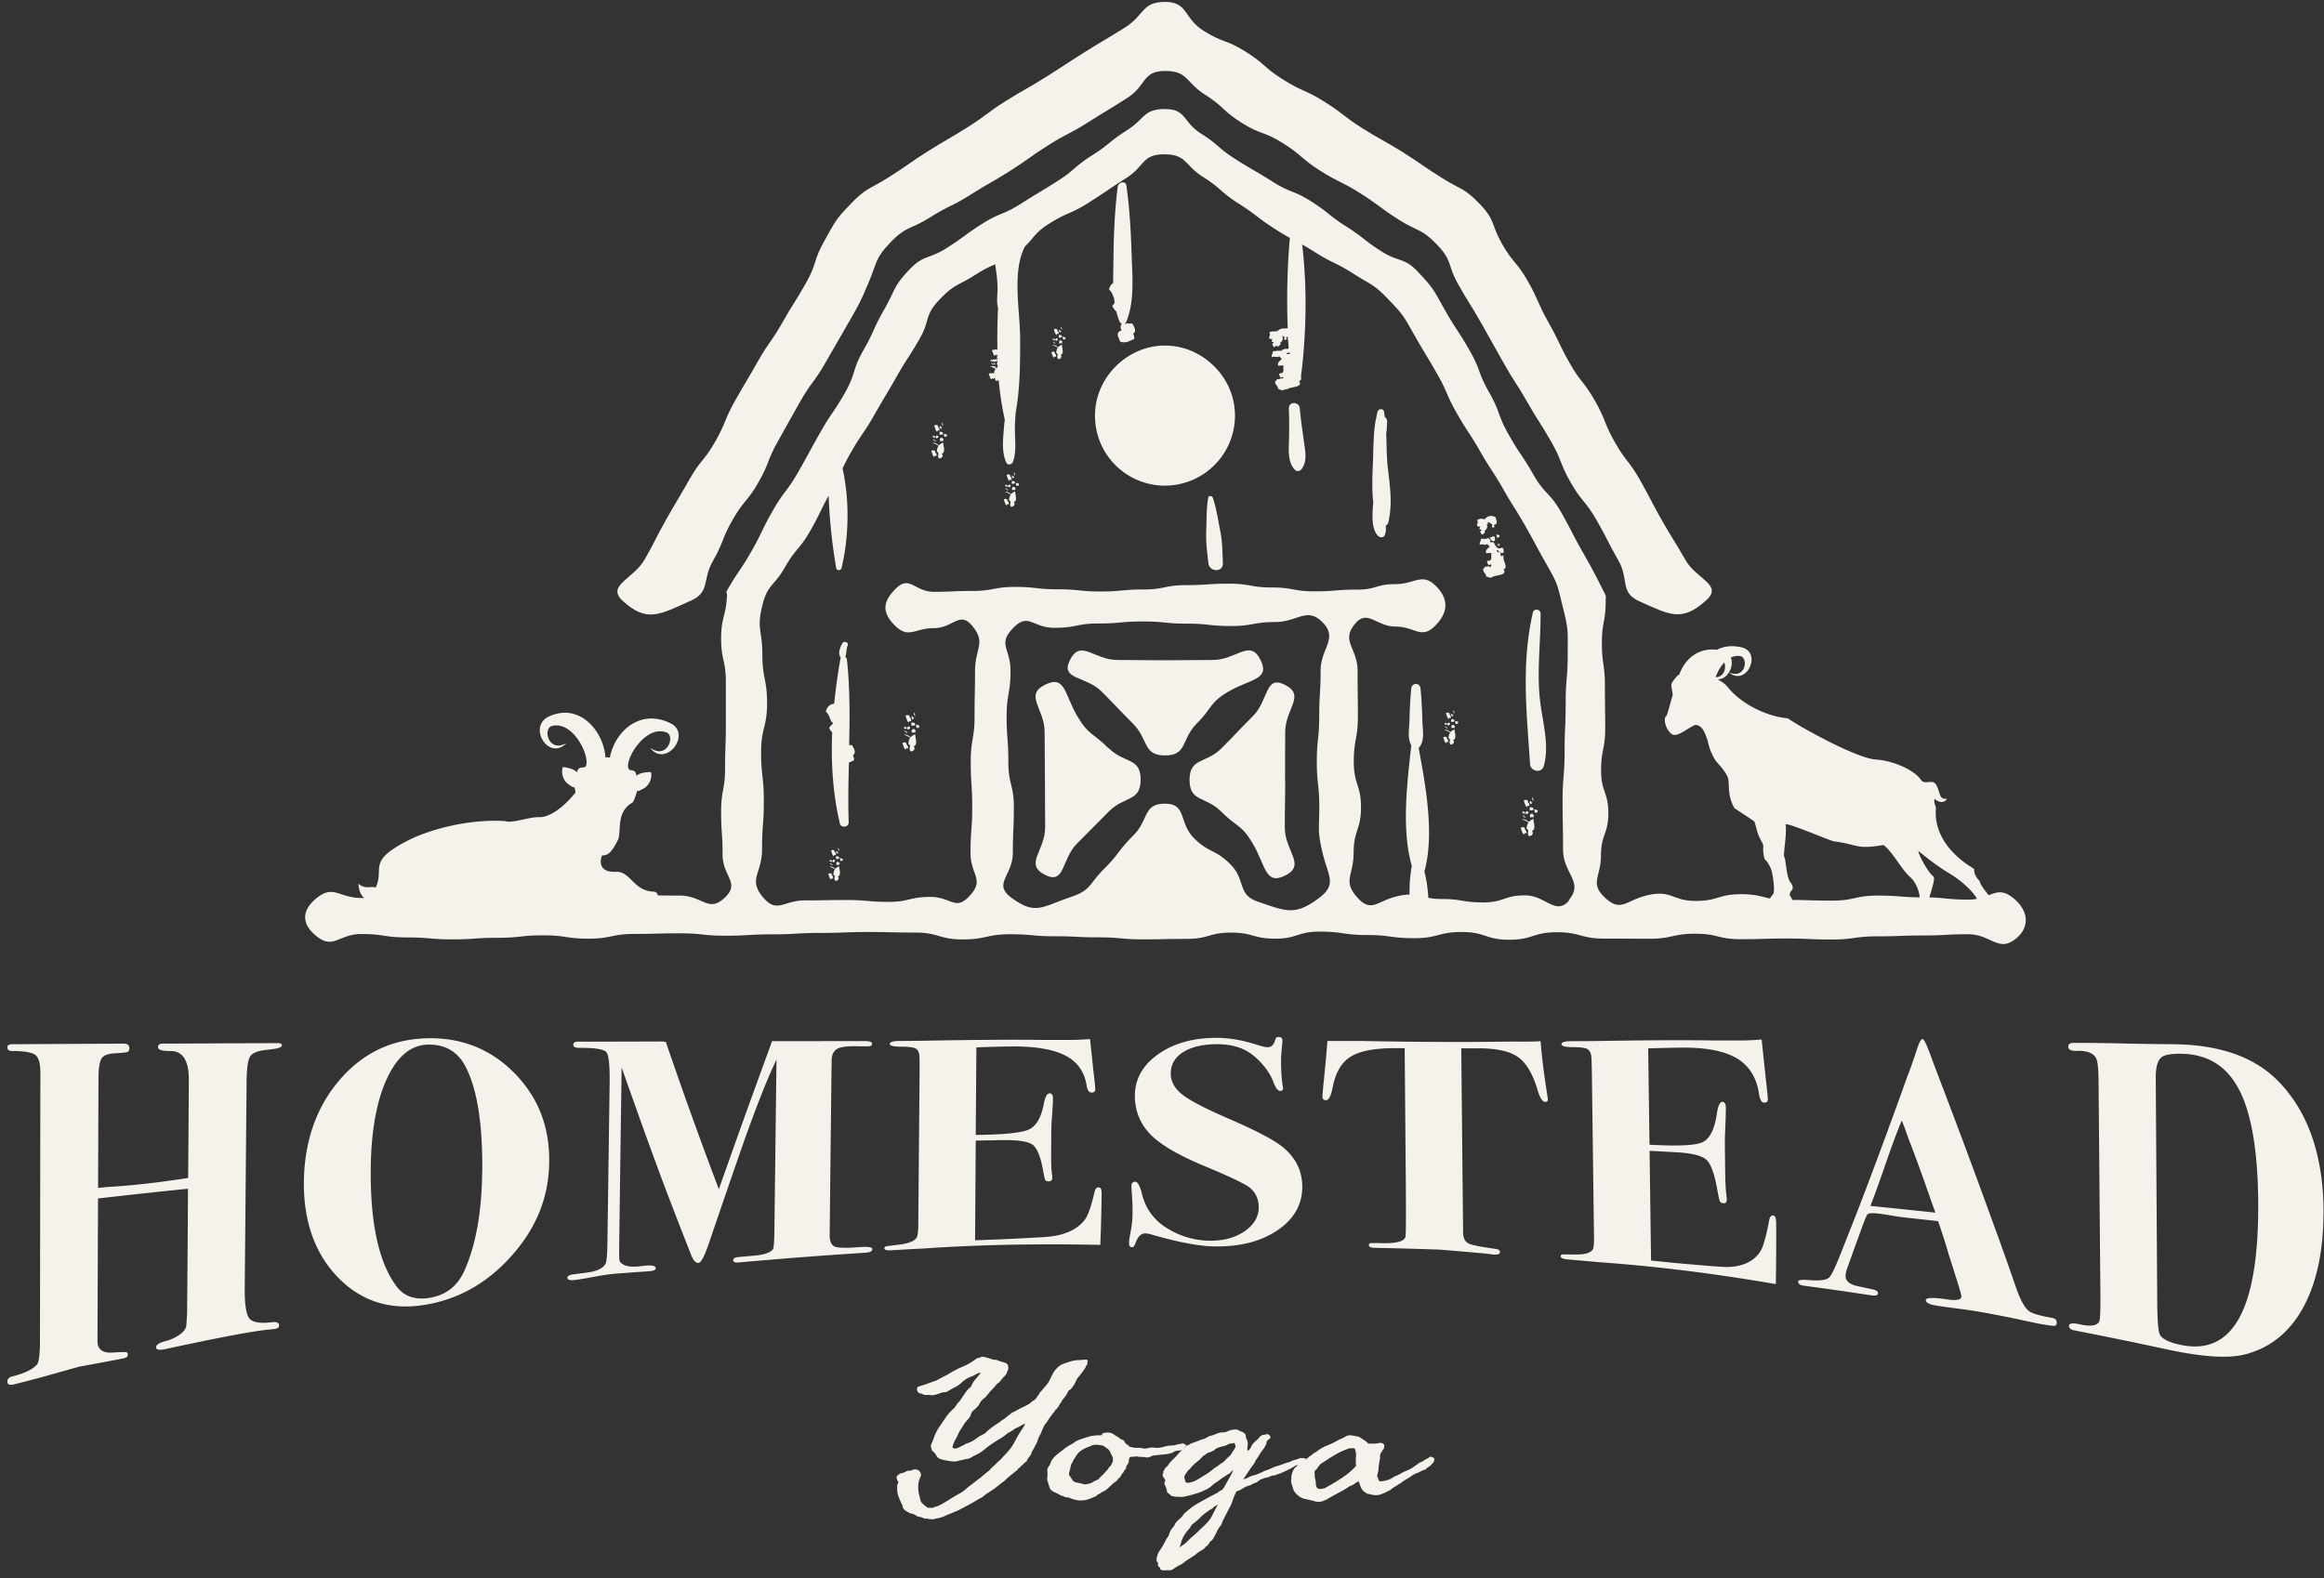 <svg xmlns="http://www.w3.org/2000/svg" fill="none" viewBox="0 0 237 161"><rect x="0" y="0" width="237" height="161" fill="#333333" stroke="none"/><path d="M175.837 67.587c-.387.41-.686.957-.879 1.492.864-.001 1.117-.968.879-1.492Zm-.674 1.71c.4.227.791.493.97.722 1.447 1.842 4.121 3.086 6.184 3.253.92.681 6.966 4.105 9.028 4.213 1.419.077 3.728.9 4.551 2.06.205.292.483.263.762.234.301-.032.603-.064.813.31.122.216.192.446.256.656.139.46.249.822.821.726-.268.517-.853.369-1.276.017-.028.357-.009.412.05.58.027.077.061.177.104.338a.61.61 0 0 1-.005.109c-.048.614-.28 3.602 3.906 6.13-.035.438.2.9.545 1.206.067.364.434.835.789 1.291.323.414.636.816.704 1.113.011.05.093.094.19.148.205.114.479.267.324.572-.016.009.01.085.046.191.087.253.232.675.003.755-.512.172-.574.432-.604.561-.015.06-.022.092-.066.071-.044-.019-.14-.016-.25-.013-.26.008-.597.018-.483-.258.03-.068.058-.127.085-.183.093-.195.161-.34.184-.618l-.241-.347h-.001c-.352-.505-.966-1.383-.955-1.4.023-.22-1.039-1.575-2.777-2.622-1.353-.817-2.503-1.752-2.953-2.117a7.504 7.504 0 0 0-.176-.142c-.304-.234.801 2.029 1.456 2.538.195.152.006.799-.209 1.533-.22.754-.467 1.6-.354 2.1.102.43-.004.449-.127.471-.158.028-.344.062-.152.98.151.723-2.157.499-1.332-.268.049-.046.095-.198.153-.389.092-.305.215-.711.43-.947.036-.042.015-.237.002-.36a1.177 1.177 0 0 1-.009-.09c.569-.656-.037-2.344-.735-2.935-.426-.37-.855-.974-1.285-1.576-.488-.684-.975-1.368-1.456-1.711-1.895.316-2.375.195-3.22-.019-.434-.11-.966-.244-1.835-.356-.129-.017-.796-.28-1.6-.596-1.456-.573-3.36-1.323-3.324-1.107.086.518-.008 1.409-.085 2.137-.065.614-.118 1.113-.04 1.176.055.042.095.34.146.724.087.645.205 1.534.482 1.864.272.328.262.625.147.762-.342.408-.226.57-.105.739.059.082.119.165.128.28-.461.723-.547.733-1.271.81l-.144.015a.176.176 0 0 0-.063.018c-.055.021-.136.054-.331.038-.124-.01-.163.11-.209.25-.067.207-.149.46-.547.397-.617-.103.041-1.402.642-2.161.13-.16.058-1.415-.196-2.405-.038-.17-.411-.934-.627-1.045-.099-.05-.156-.472-.186-.686l-.013-.096a1.688 1.688 0 0 1-.01-.449c.016-.184.027-.314-.163-.643-.338-.595-.432-.951-.569-1.472-.044-.163-.091-.343-.151-.55-.013-.04-.757-.53-1.345-.916-.37-.244-.679-.446-.706-.472-.519-.883-.552-1.713-.575-2.27-.006-.148-.011-.277-.025-.382a2.45 2.45 0 0 1-.012-.12c-.029-.322-.062-.687-1.218-1.954-.168-.179-.723-1.148-.881-2.094-.028-.073-.057-.161-.09-.258-.186-.554-.47-1.4-1.19-1.406-.229.077-.511.252-.806.436-.593.369-1.24.77-1.616.48-.622-.486-.845-1.53-.576-1.801.067.054.218-.49.44-1.284.077-.277.162-.584.256-.907a12.05 12.05 0 0 0-.09-.564c-.044-.247-.069-.388-.042-.518.035-.171.16-.325.449-.68l.055-.069c.082-.1.184-.182.301-.248.562-1.566 1.921-2.744 3.827-2.514.701-.36 1.56-.48 2.546-.24 2.1.515.477 4.039-1.303 2.557 1.743.731 1.982-1.55 1.135-1.673a1.611 1.611 0 0 0-.961.154c.382.894-.341 2.25-1.339 2.215Zm-118.884 4.76c2.144-.561 3.846 2.981 3.497 4.012-.072.21-.217.217-.377.224-.209.008-.442.018-.562.494-.23-.267-.717-.46-1.426-.544-.212.488-.055 1.426.69 1.85.249.184.432.276.479.193.024.078.049.209.078.358.011.062.024.127.038.193-1.204 1.499-2.63 2.566-3.741 2.522-.415-.02-.993.105-1.57.23-.752.164-1.504.327-1.89.165-3.781-.22-7.683.875-9.808 1.942-2.993 1.506-3.018 2.285-3.05 3.277-.015.451-.031.946-.327 1.572-.177-.083-.356-.069-.554-.052-.327.027-.705.058-1.203-.344.095 1.89 1.496 1.895 2.379 1.898.317.001.567.002.666.09 1.114.984 4.978 3.045 7.15 1.435 1.155 1.133 1.69.812 2.177.52.31-.186.601-.36 1.022-.134.094.05.159.113.223.174.27.26.514.494 2.898-.303.101-.26 1.012-.134 1.805-.024.495.07.944.131 1.121.089.058-.014.119-.031.183-.05.368-.104.842-.238 1.336.114 1.508 1.086 3.855.939 3.21-.129-.161-.267-.556-.516-.818-.68-.215-.136-.341-.215-.175-.203.13-.064.395-.111.678-.163.492-.089 1.04-.188 1.033-.398 1.675-.377 1.932-.377 3.671-.377a13.082 13.082 0 0 1-1.52 1.439c-.303.246-.43.35-.476.594-.139.666.108.502.448.275.272-.18.603-.401.847-.275.479.24 1.64.672 1.686-.57.028-.681.432-1.123.736-1.445.313-.34.414-1.058-.22-1.076-1.073-.044-1.66-.626-2.193-1.153-.472-.467-.902-.893-1.59-.863-1.922.093-1.6-1.315-1.435-1.655l.003-.006c.101-.002.198-.023.284-.042.028-.006.055-.012.081-.016.313-.083.709-.415 1.252-1.537.12-.25.142-.62.167-1.04.054-.92.123-2.08 1.286-2.75.157-.092.3-.55.41-.9a4.31 4.31 0 0 1 .115-.343c.036.092.23.019.497-.13.782-.34 1.048-1.25.892-1.757-.709 0-1.215.139-1.481.378-.063-.491-.292-.528-.497-.561-.155-.026-.297-.049-.34-.267-.24-1.068 1.849-4.39 3.91-3.588.91.34.083 2.806-1.675 1.563 1.601 2.09 4.279-1.407 2.08-2.502-3-1.49-5.567.672-6.165 3.377-.007.028-.002.038.002.047.006.013.009.019-.048.082l-.12-.028-.156-.01-.12.02c-.058-.07-.053-.078-.045-.093.005-.008.012-.019.009-.046-.295-2.76-2.76-5.428-5.742-4.048-2.236 1.021-.046 4.61 1.776 2.723-1.877 1.04-2.42-1.509-1.49-1.748Z" fill="#F5F2EB" fill-rule="evenodd" clip-rule="evenodd"/><path d="m141.176 147.452-.027.148c.018.043 0 .117-.053.222a.436.436 0 0 0-.161.241l-.093.13a.475.475 0 0 0-.067.148.492.492 0 0 0-.04.259.409.409 0 0 1 0 .148.63.63 0 0 1-.013.13 3.187 3.187 0 0 0-.08.398l-.054.399c0 .136-.018.29-.053.463a9.007 9.007 0 0 1-.107.463c.08.099.125.191.133.278.009.092.072.173.187.241.357-.037.642-.096.855-.176.214-.081.419-.195.615-.343.142-.043.253-.087.333-.13.072-.043.174-.092.308-.148l.213-.148c.214-.08.334-.13.361-.148a.373.373 0 0 1 .067-.037l.106-.037c.303-.136.535-.278.695-.427.133-.074.245-.151.334-.231.071-.068.209-.133.414-.195.115-.098.245-.182.387-.25.143-.068.272-.151.387-.25.098 0 .17.013.214.037l.08.037.107.037a.373.373 0 0 1 .027.306.724.724 0 0 1-.187.287c-.089.08-.134.13-.134.148 0 .013-.009.025-.027.037-.053.044-.12.09-.2.139-.08.044-.147.09-.2.139-.089.111-.16.167-.214.167a.224.224 0 0 0-.133.037 6.753 6.753 0 0 0-.334.148 2.429 2.429 0 0 1-.307.148 2.008 2.008 0 0 0-.348.149.327.327 0 0 1-.107.055 4.48 4.48 0 0 1-.627.417 3.536 3.536 0 0 0-.601.417l-.214.111a.634.634 0 0 0-.187.148c-.16.074-.289.148-.387.222-.098.075-.209.161-.334.26a2.274 2.274 0 0 0-.347.157 2.462 2.462 0 0 1-.401.176 3.76 3.76 0 0 1-.227.084.8.8 0 0 1-.254.046c-.204.025-.4.012-.587-.037a7.69 7.69 0 0 0-.508-.111.883.883 0 0 0-.267-.186 1.175 1.175 0 0 1-.347-.481 15.6 15.6 0 0 1-.214-.593c-.16.074-.294.154-.4.241a1.367 1.367 0 0 1-.481.241 35.15 35.15 0 0 1-.548.352c-.187.111-.383.219-.587.324a23.77 23.77 0 0 0-.601.333c-.205.111-.41.226-.615.343-.142.099-.24.136-.293.111-.161.136-.446.179-.855.13a3.813 3.813 0 0 0-.481-.13 4.48 4.48 0 0 1-.427-.111 1.613 1.613 0 0 1-.762-.278 2.287 2.287 0 0 1-.52-.519 2.055 2.055 0 0 1-.121-.277.848.848 0 0 0-.04-.139l-.053-.158a.5.5 0 0 0-.08-.25.188.188 0 0 1 0-.194c-.036-.031-.045-.071-.027-.121a.552.552 0 0 0 .027-.139 1.362 1.362 0 0 1 .067-.556c.062-.197.146-.376.253-.537.054-.061.125-.123.214-.185a.216.216 0 0 0 .08-.111c.009-.031.036-.062.08-.093.045-.037.098-.074.161-.111a2.36 2.36 0 0 0 .187-.111c.044-.043.089-.083.133-.12a.876.876 0 0 1 .174-.112c.062-.03.12-.064.173-.101l.161-.112a.707.707 0 0 0 .146-.129.405.405 0 0 1 .201-.111.963.963 0 0 1 .24-.213c.089-.056.187-.115.294-.176.303-.254.677-.47 1.122-.649a7.396 7.396 0 0 0 1.202-.593c.124-.037.231-.08.32-.129l.267-.148a.983.983 0 0 1 .722-.13l.694.13c.178.111.352.222.521.333.169.111.316.235.441.37.062-.006.129-.009.2-.009.071-.006.147-.006.227 0 .16.013.329.003.507-.028a.504.504 0 0 0 .161-.027.41.41 0 0 1 .133-.028c.267.062.401.154.401.278Zm-3.526.278c-.481.16-.917.348-1.309.565-.391.216-.765.447-1.121.694a2.357 2.357 0 0 1-.147.093 1.624 1.624 0 0 0-.134.083 1.627 1.627 0 0 0-.254.176 1.282 1.282 0 0 0-.2.223 51.618 51.618 0 0 1-.227.314.437.437 0 0 1-.053.047.367.367 0 0 0-.054.046l-.053.056a.278.278 0 0 0-.04.185c.009.043.013.111.013.204v.185c0 .037.009.099.027.185.053.136.08.272.08.408 0 .098.013.219.04.361.027.142.093.238.2.287a.532.532 0 0 0 .334.037c.125-.031.227-.049.307-.055a22.592 22.592 0 0 0 1.763-1.047 8.11 8.11 0 0 0 1.469-1.232 4.702 4.702 0 0 1-.013-.936 1.776 1.776 0 0 0-.12-.842.474.474 0 0 0-.254-.028 1.259 1.259 0 0 1-.254-.009Z" fill="#F5F2EB"/><path d="M127.215 147.97c.035.018.084-.003.147-.065a.594.594 0 0 0 .08-.083l.066-.075c.036-.055.067-.117.094-.185.027-.068.058-.129.093-.185.107-.142.245-.284.414-.426.161-.136.29-.278.388-.426a.754.754 0 0 1 .12-.065.37.37 0 0 0 .12-.083 2.75 2.75 0 0 0 .294-.037.848.848 0 0 0 .16-.056c.196.037.321.142.374.315-.009.093-.067.17-.174.231a.546.546 0 0 0-.2.214c-.044.049-.058.098-.04.148.018.049.005.099-.04.148a2.685 2.685 0 0 1-.361.593c-.16.203-.289.401-.387.593a9.376 9.376 0 0 0-.254.37c-.08.123-.147.253-.2.389a10.5 10.5 0 0 0-.561.778 21.14 21.14 0 0 1-.561.834c.169-.031.312-.078.428-.139a4.97 4.97 0 0 1 .4-.195l.241-.065a.687.687 0 0 1 .106-.027l.134-.037.334-.149a.72.72 0 0 0 .093-.037l.107-.037.16-.083c.036-.019.098-.046.187-.083a.32.32 0 0 1 .147-.056.311.311 0 0 0 .147-.056 1.1 1.1 0 0 0 .241-.092 3.08 3.08 0 0 1 .24-.111c.107-.037.2-.074.281-.112a1.49 1.49 0 0 1 .307-.092c.107-.031.213-.068.32-.111a.824.824 0 0 0 .16-.056.425.425 0 0 1 .134-.055 1.55 1.55 0 0 0 .187-.056.221.221 0 0 1 .08-.037c.16-.037.263-.062.307-.074a.491.491 0 0 0 .094-.056 1.92 1.92 0 0 1 .481-.176c.124-.024.293-.083.507-.176.134.013.231.016.294.01a.361.361 0 0 1 .24.064c-.071.235-.2.392-.387.473-.187.08-.387.151-.601.213-.303.185-.561.33-.775.435a20.29 20.29 0 0 1-.828.38 3.913 3.913 0 0 0-.561.204c-.16 0-.28.018-.36.055-.107.05-.192.087-.254.111a.953.953 0 0 1-.227.056.953.953 0 0 0-.227.056 3.906 3.906 0 0 1-.334.129.31.31 0 0 0-.12.056c-.178.166-.347.271-.508.315a1.133 1.133 0 0 0-.427.222 2.022 2.022 0 0 0-.748.296 2.521 2.521 0 0 1-.694.334c-.152.296-.272.58-.361.852a4.47 4.47 0 0 1-.36.834l-.441.852-.214.426c-.062.148-.12.296-.173.444a2.902 2.902 0 0 0-.481.76 4.3 4.3 0 0 1-.214.407 4.816 4.816 0 0 1-.24.408.684.684 0 0 0-.307.315.762.762 0 0 1-.334.333c-.089.136-.214.25-.374.343-.16.093-.312.188-.454.287-.08.056-.152.117-.214.185-.205.142-.436.294-.694.454-.25.155-.472.318-.668.491a4.431 4.431 0 0 0-.534.278 10.41 10.41 0 0 0-.481.315l-.227.065a.265.265 0 0 1-.2-.028 1.719 1.719 0 0 1-.561.019c-.196-.025-.276-.105-.241-.241-.116-.068-.178-.121-.187-.158a.26.26 0 0 0-.08-.139c.062-.099.062-.188 0-.268-.071-.087-.107-.158-.107-.213 0-.161.027-.315.08-.463.045-.167.103-.306.174-.417l.254-.38c.107-.173.2-.337.28-.491l.254-.491c.134-.154.218-.299.254-.435.035-.155.102-.306.2-.454l.107-.148.12-.139a.518.518 0 0 0 .147-.287c.071-.093.142-.182.214-.269.08-.08.164-.157.253-.231.178-.149.325-.315.441-.501a7.428 7.428 0 0 1 1.603-1.194c.605-.34 1.219-.67 1.843-.992.115-.098.182-.151.2-.157l.053-.019c.027-.006.103-.052.227-.138.027-.007.049-.031.067-.075a.254.254 0 0 1 .094-.111c.071-.136.147-.278.227-.426.089-.154.182-.318.28-.491.098-.173.183-.327.254-.463a5.2 5.2 0 0 0 .174-.38c-.098.031-.165.075-.201.13a.504.504 0 0 1-.147.148.439.439 0 0 1-.133.093 1.92 1.92 0 0 0-.134.074 1.226 1.226 0 0 1-.133.083.716.716 0 0 0-.134.102 5.143 5.143 0 0 0-.521.352c-.169.13-.342.247-.521.352a5.564 5.564 0 0 1-.44.38 2.013 2.013 0 0 1-.521.287 5.102 5.102 0 0 1-.828.334c-.285.086-.552.16-.801.222l-.361.083a1.488 1.488 0 0 1-.307.047.358.358 0 0 1-.134.009 1.04 1.04 0 0 0-.16-.009c-.267 0-.507-.025-.721-.075a3.109 3.109 0 0 1-.134-.064.346.346 0 0 1-.107-.102 2.778 2.778 0 0 1-.133-.102 1.56 1.56 0 0 1-.134-.121.355.355 0 0 1-.053-.194.36.36 0 0 0-.053-.195 7.7 7.7 0 0 0-.054-.176 2.17 2.17 0 0 0-.08-.166.42.42 0 0 1-.027-.324l.027-.056a.266.266 0 0 1 .027-.046c.018-.031.018-.065 0-.102a.504.504 0 0 0-.067-.111.529.529 0 0 1-.067-.112c-.089-.098-.133-.179-.133-.24a.3.3 0 0 1 .04-.195c.044-.074.049-.133.013-.176.062-.092.111-.179.147-.259a.768.768 0 0 1 .2-.241c.134-.136.218-.238.254-.306a.304.304 0 0 1 .08-.111.602.602 0 0 1 .094-.102c.106-.123.2-.222.28-.296.098-.087.191-.179.281-.278a8.061 8.061 0 0 1 1.121-1.111c.063-.025.125-.044.187-.056a.138.138 0 0 0 .107-.093c.41-.135.801-.284 1.175-.444.205-.037.379-.102.521-.195.152-.099.325-.17.521-.213.151-.043.321-.105.508-.185.178-.08.365-.124.56-.13a1.1 1.1 0 0 0 .401-.055l.267-.111c.25-.099.534-.142.855-.13.151.099.298.173.441.222a.744.744 0 0 1 .36.241.428.428 0 0 1 .067.185l.04.241c.036.062.067.127.094.195.026.068.049.132.066.194.018.167.014.315-.013.445a1.329 1.329 0 0 0-.013.426Zm-1.389-.778h-.027a.436.436 0 0 1-.227.055.63.63 0 0 0-.227.037.857.857 0 0 1-.12.065.846.846 0 0 0-.12.065 2.606 2.606 0 0 1-.254.083c-.08.025-.169.05-.267.074-.205.05-.37.102-.494.158a.655.655 0 0 0-.214.157.625.625 0 0 1-.214.139l-.16.074a3.63 3.63 0 0 1-.174.056 1.15 1.15 0 0 0-.307.148.504.504 0 0 0-.12.111c-.027.037-.085.056-.174.056a3.832 3.832 0 0 1-.721.704 3.124 3.124 0 0 0-.694.722c-.089.025-.147.068-.174.13a.684.684 0 0 1-.12.185c-.196.241-.272.429-.227.565.018.062.036.127.053.195.018.062.031.123.04.185.107.099.254.127.441.083a2.82 2.82 0 0 0 .494-.157c.178-.087.352-.182.521-.287l.521-.324a3.8 3.8 0 0 0 .494-.325l.441-.342c.044-.044.115-.093.213-.148a1.06 1.06 0 0 0 .214-.149c.116-.08.196-.139.24-.176.072-.055.152-.102.241-.139.071-.068.138-.132.2-.194a7.09 7.09 0 0 1 .187-.195c.063-.061.125-.12.187-.176a2.44 2.44 0 0 1 .2-.176c.098-.16.192-.308.281-.444l.133-.204c.045-.074.085-.148.121-.222a.387.387 0 0 1-.054-.213c0-.081-.044-.139-.133-.176Zm-2.191 6.706a.343.343 0 0 0-.146.064 2.317 2.317 0 0 1-.174.102c-.178.124-.352.25-.521.38-.169.13-.325.275-.467.435a6.043 6.043 0 0 1-.548.464c-.214.154-.352.321-.414.5-.196.21-.369.426-.521.648a2.928 2.928 0 0 0-.36.741 2.83 2.83 0 0 1-.107.352c-.036.08-.062.167-.08.259l.334-.231c.115-.08.218-.158.307-.232a.37.37 0 0 0 .093-.092.395.395 0 0 1 .094-.093l.32-.315.348-.296c.231-.198.445-.402.641-.612.089-.074.169-.145.24-.213.071-.068.142-.139.214-.213.329-.308.578-.639.747-.991.179-.352.366-.713.561-1.083a1.85 1.85 0 0 1-.16.101 2.357 2.357 0 0 0-.147.093.713.713 0 0 0-.254.232Z" fill="#F5F2EB"/><path d="M120.626 147.248c.089.006.147.031.173.074.027.037.076.055.147.055.036.118 0 .201-.107.25-.106.044-.142.115-.106.213a1.706 1.706 0 0 1-.588.139c-.24.019-.419.084-.534.195-.312.105-.637.17-.975.194a9.55 9.55 0 0 0-.534.056c-.178.019-.361.04-.548.065-.196.092-.316.142-.361.148a.666.666 0 0 0-.2.056 2.162 2.162 0 0 0-.561-.074c-.187 0-.383-.019-.587-.056a1.243 1.243 0 0 1-.308.037c-.106 0-.209.012-.307.037a.615.615 0 0 0-.107.333.718.718 0 0 1-.08.334l-.16.222-.04.176a.605.605 0 0 1-.067.176l-.12.13a.24.24 0 0 0-.067.167 1.072 1.072 0 0 0-.267.342.63.63 0 0 1-.294.324.597.597 0 0 1-.253.297 2.36 2.36 0 0 0-.334.259c-.196.185-.37.346-.521.482a1.99 1.99 0 0 1-.601.352.687.687 0 0 1-.321.204c-.089.061-.16.123-.213.185l-.535.222a2.48 2.48 0 0 1-.614.185c-.303.05-.596.044-.881-.018a4.136 4.136 0 0 1-.802-.259c-.169.012-.298-.01-.387-.065a1.267 1.267 0 0 0-.36-.121 4.651 4.651 0 0 0-.641-.333c-.241-.105-.41-.241-.508-.408l-.12-.407a6.66 6.66 0 0 0-.12-.371.668.668 0 0 1-.014-.352c.027-.111.031-.234.014-.37v-.185a.784.784 0 0 0-.014-.158c-.009-.093.031-.207.12-.343.054-.08.098-.154.134-.222.036-.068.062-.126.08-.176a3.41 3.41 0 0 1 .054-.139c.017-.049.035-.092.053-.13l.08-.092.08-.111a1.92 1.92 0 0 1 .08-.102c.036-.037.072-.071.107-.102a3.59 3.59 0 0 1 .374-.333 8.35 8.35 0 0 1 .428-.315c.097-.093.195-.173.293-.241a4.36 4.36 0 0 1 .454-.278c.143-.074.303-.173.481-.296a.427.427 0 0 1 .134-.093l.16-.074a6.64 6.64 0 0 1 .494-.185c.151-.05.325-.105.521-.167.169-.056.307-.09.414-.102.071-.012.142-.022.214-.028.08-.012.164-.025.253-.037h.321a.893.893 0 0 0 .267-.037c-.053-.099.009-.167.187-.204.178-.037.312-.049.401-.037.178 0 .32.028.427.084.107.055.205.12.294.194.178.087.374.216.587.389.045.031.089.05.134.056a.31.31 0 0 1 .134.055c.071.074.12.142.146.204a.443.443 0 0 0 .174.204c.053.024.107.055.16.092a.264.264 0 0 1 .107.149c.187.049.356.086.508.111.08.024.173.031.28.018a1.548 1.548 0 0 1 .574.047.993.993 0 0 0 .241.027c.133-.006.28-.03.44-.074.152-.037.325-.043.521-.018.267.043.548.024.842-.056.293-.086.592-.142.894-.167a1.3 1.3 0 0 0 .187-.009c.036-.006.098-.009.187-.009.089-.049.205-.087.348-.111.142-.025.293-.05.454-.074Zm-7.639.555a2.063 2.063 0 0 1-.308-.213.201.201 0 0 0-.093-.064.511.511 0 0 0-.267-.093 7.79 7.79 0 0 1-.16-.019l-.134-.018c-.285-.037-.521-.016-.708.065a3.415 3.415 0 0 1-.28.12l-.267.111a2.906 2.906 0 0 0-.748.463l-.174.204a.94.94 0 0 0-.147.241 9.68 9.68 0 0 0-.187.269c-.053.08-.098.176-.133.287a.797.797 0 0 0-.16.305 3.355 3.355 0 0 1-.027.121l-.027.092a1.735 1.735 0 0 1-.04.195 5.906 5.906 0 0 0-.053.194 1.382 1.382 0 0 0-.067.352c.018.037.044.087.08.149a.395.395 0 0 0 .107.129c.035.062.076.13.12.204.045.074.085.13.12.167a.718.718 0 0 0 .347.167c.072.012.147.027.227.046.081.012.165.028.254.046.196.074.33.105.401.093.089-.013.142-.019.16-.019.241-.031.445-.099.614-.204.152-.098.33-.185.535-.259.071-.074.142-.151.213-.231.08-.081.165-.161.254-.241.089-.087.169-.17.24-.25.081-.087.156-.173.228-.26a.65.65 0 0 0 .133-.166c.018-.031.036-.059.053-.084a.998.998 0 0 1 .054-.083c.125-.105.182-.161.174-.167-.009-.006-.005-.025.013-.055.116-.186.169-.328.16-.427a1.626 1.626 0 0 1 0-.296 2.011 2.011 0 0 1-.12-.213 8.565 8.565 0 0 1-.107-.231 1.376 1.376 0 0 0-.28-.427Zm-10.221-8.595.053.204a.726.726 0 0 1-.053.407l-.081.167-.053.167a2.32 2.32 0 0 1-.24.277 1.02 1.02 0 0 0-.187.223l-.081.074-.053.074-.053.074-.054.056a.87.87 0 0 1-.187.166.898.898 0 0 0-.187.167 6.617 6.617 0 0 1-.08.093.335.335 0 0 0-.067.083.95.95 0 0 1-.066.083l-.081.093a6.787 6.787 0 0 0-.253.259c-.08.087-.156.179-.227.278a2.22 2.22 0 0 1-.12.13.274.274 0 0 0-.094.148l-.307.259a1.744 1.744 0 0 0-.281.297.872.872 0 0 0-.133.222 1.047 1.047 0 0 1-.267.352 3.39 3.39 0 0 0-.16.158 3.46 3.46 0 0 1-.174.148.873.873 0 0 0-.254.361 1.12 1.12 0 0 1-.294.537 3.741 3.741 0 0 0-.4.482 8.084 8.084 0 0 1-.334.537c-.062.093-.12.185-.174.278l-.133.278-.16.333c-.054.105-.112.21-.174.315-.107.192-.183.42-.227.686.142.098.307.114.494.046s.325-.139.414-.213c.178-.05.32-.124.427-.222.339-.099.615-.22.828-.362.214-.142.436-.299.668-.472a.38.38 0 0 0 .24-.093.523.523 0 0 1 .214-.111c.214-.222.459-.435.735-.639.276-.204.556-.392.841-.565a.384.384 0 0 1 .16-.148 2.61 2.61 0 0 0 .214-.13 4.07 4.07 0 0 0 .347-.268c.107-.093.232-.189.374-.288a.568.568 0 0 1 .214-.148c.098-.037.169-.068.213-.092.081-.056.17-.105.268-.149.151-.092.347-.194.587-.305.241-.111.436-.213.588-.306l.28-.231c.098-.081.209-.152.334-.213a5.49 5.49 0 0 1 .134-.195l.133-.185c.098-.13.178-.256.241-.38.142-.117.249-.241.32-.37.294-.291.503-.565.628-.825.124-.265.254-.522.387-.769.143-.247.365-.494.668-.741.142-.086.311-.163.507-.231s.392-.133.588-.195c.267-.08.534-.123.801-.129.294-.013.552-.031.775-.056.107.025.16.068.16.13a.55.55 0 0 1-.013.111.75.75 0 0 1-.014.13.343.343 0 0 1-.093.24c-.062.068-.094.136-.094.204a10.121 10.121 0 0 1-.828 1.093 5.729 5.729 0 0 1-.106.195l-.081.185c-.053.123-.124.25-.213.38a2.301 2.301 0 0 0-.12.157 2.703 2.703 0 0 1-.121.158.435.435 0 0 1-.147.12.443.443 0 0 0-.146.12 1.58 1.58 0 0 1-.054.102 2.308 2.308 0 0 1-.133.269l-.107.148-.107.148a1.951 1.951 0 0 0-.241.315l-.053.111-.053.093c-.08.086-.156.201-.227.343a1.11 1.11 0 0 1-.281.342c-.107.118-.16.192-.16.223 0 .024-.018.049-.054.074-.124.123-.186.194-.186.213a.3.3 0 0 1-.027.065 3.278 3.278 0 0 0-.227.296 3.606 3.606 0 0 0-.161.241c-.089.16-.2.309-.333.444-.054.112-.107.226-.161.343a4.779 4.779 0 0 0-.147.343 2.473 2.473 0 0 1-.16.343 4.18 4.18 0 0 1-.173.324 1.568 1.568 0 0 1-.081.287c-.026.086-.062.17-.106.25a9.46 9.46 0 0 0-.267.519c-.143.21-.241.413-.294.611-.107.154-.201.284-.281.389a1.163 1.163 0 0 0-.173.333c-.187.112-.312.223-.374.334a.497.497 0 0 0-.174.12c-.018.025-.04.053-.067.084l-.08.092a.691.691 0 0 1-.107.065c-.044.019-.071.059-.08.121a24.16 24.16 0 0 1-.748.602 5.793 5.793 0 0 0-.641.583c-.196.136-.387.278-.574.426a7.611 7.611 0 0 1-.28.222l-.294.223c-.196.123-.388.247-.574.37a3.61 3.61 0 0 0-.495.389c-.195.099-.382.201-.56.306-.179.105-.348.207-.508.306l-.761.407a8.094 8.094 0 0 1-.347.176 4.59 4.59 0 0 1-.735.343 9.91 9.91 0 0 1-.374.157c-.125.044-.25.093-.374.149-.124.055-.25.114-.374.175l-.374.102a1.762 1.762 0 0 0-.24.065 1.2 1.2 0 0 0-.28.056.88.88 0 0 1-.254.037.447.447 0 0 0-.187-.037.32.32 0 0 1-.107 0 .734.734 0 0 0-.24-.047.44.44 0 0 1-.107.01.822.822 0 0 1-.227-.065 1.58 1.58 0 0 0-.454-.13.714.714 0 0 1-.2-.065c-.161-.129-.308-.206-.442-.231a1.462 1.462 0 0 1-.413-.139 7.524 7.524 0 0 0-.12-.083.993.993 0 0 0-.148-.084.65.65 0 0 1-.267-.278.305.305 0 0 1-.053-.166.305.305 0 0 0-.054-.167 8.689 8.689 0 0 1-.347-.787 2.383 2.383 0 0 1-.16-.862v-.352a.445.445 0 0 1 .067-.167.34.34 0 0 0 .04-.166.133.133 0 0 0-.04-.102.197.197 0 0 1-.067-.102 1.609 1.609 0 0 1-.053-.195c-.018-.08-.01-.145.026-.194.018-.025.067-.071.147-.139a.97.97 0 0 1 .2-.139c.223-.037.383-.086.481-.148.098-.062.223-.111.374-.148.125.031.227.021.307-.028a.592.592 0 0 1 .28-.083.577.577 0 0 1 .535.213c.142.166.17.342.08.528l-.107.268a1.581 1.581 0 0 0-.08.287 2.523 2.523 0 0 0-.04.602c.009.229.031.429.067.602a4.9 4.9 0 0 1 .053.204c.018.068.036.142.054.222.017.081.035.155.053.223.027.068.054.129.08.185.16.191.392.389.695.593a.799.799 0 0 1 .187-.019c.07 0 .142.006.213.019a5.08 5.08 0 0 1 .401-.139l.267-.084c.285-.142.61-.327.975-.555.338-.216.663-.414.975-.593.303-.148.552-.309.748-.482.231-.21.48-.407.748-.592.07-.062.142-.121.213-.176l.227-.176.441-.334a21.418 21.418 0 0 1 .855-.704c.151-.179.294-.324.427-.435.152-.124.285-.256.401-.398.16-.118.303-.251.427-.399.125-.142.258-.281.401-.417.178-.197.343-.392.494-.583.151-.191.289-.411.414-.658.071-.136.138-.259.2-.37.063-.111.129-.229.201-.352a7.32 7.32 0 0 1 .36-.574c.071-.099.134-.198.187-.297.054-.099.103-.197.147-.296a8.41 8.41 0 0 0-.28.129c-.08.044-.156.087-.227.13a3.093 3.093 0 0 1-.241.13c-.08.037-.169.074-.267.111a3.83 3.83 0 0 1-.387.269 8.2 8.2 0 0 1-.414.231 4.668 4.668 0 0 1-.721.528l-.401.241c-.125.08-.249.164-.374.25a7.607 7.607 0 0 0-.734.537 7.58 7.58 0 0 1-.735.537c-.062.007-.151.05-.267.13a1.456 1.456 0 0 0-.387.195c-.116.08-.263.145-.441.194a.641.641 0 0 1-.134.019.322.322 0 0 0-.16.037l-.107.018a.655.655 0 0 0-.067.019.562.562 0 0 1-.08.018c-.035.006-.075.013-.12.019a.908.908 0 0 0-.133.028l-.134.037-.133.037a1.053 1.053 0 0 1-.134.027c-.16.013-.36 0-.601-.037a12.5 12.5 0 0 1-.628-.111l-.24-.065a1.349 1.349 0 0 1-.214-.083.56.56 0 0 1-.267-.241 1.647 1.647 0 0 0-.213-.315 1.077 1.077 0 0 0-.174-.176.657.657 0 0 1-.147-.176.24.24 0 0 0-.027-.194c-.035-.056-.044-.133-.026-.232a.34.34 0 0 1 .04-.166c.026-.05.057-.105.093-.167l.053-.176a.91.91 0 0 1 .08-.176c.054-.185.12-.361.201-.528.08-.167.165-.33.254-.491l.801-1.176a4.58 4.58 0 0 1 .855-.936c.107-.16.2-.296.28-.407.08-.111.174-.216.28-.315.179-.272.352-.531.522-.778.169-.247.378-.476.627-.686.107-.278.254-.525.44-.741a5.34 5.34 0 0 0 .548-.685 1.19 1.19 0 0 0-.507.176 2.354 2.354 0 0 1-.48.231c-.401.161-.713.356-.936.584a2.824 2.824 0 0 1-.854.565l-.441.25a3.726 3.726 0 0 0-.28.176c-.241 0-.45.034-.628.102a4.53 4.53 0 0 1-.535.176c-.186.049-.413.049-.68 0-.125.037-.285.031-.481-.019a2.545 2.545 0 0 1-.187-.083.474.474 0 0 0-.214-.046.425.425 0 0 1-.254-.278.417.417 0 0 1 .04-.371 5.82 5.82 0 0 1 .668-.222c.071-.025.138-.046.2-.065l.187-.074c.063-.025.125-.046.187-.065l.2-.074.16-.055c.054-.019.103-.034.148-.047.098-.031.2-.077.307-.139.303-.173.614-.333.935-.481.472-.309.993-.587 1.562-.834a6.378 6.378 0 0 0 1.51-.889.849.849 0 0 0 .36-.093.526.526 0 0 1 .334-.037c.445.111.766.21.961.297.179-.013.339.012.481.074a7.645 7.645 0 0 0 .428.148c.106.025.2.049.28.074.08.025.174.093.281.204Z" fill="#F5F2EB"/><path d="M160.031 91.841c-1.391 1.62-2.379-.506-4.513-.506s-2.134.72-4.268.72-2.134-.348-4.268-.348a7.17 7.17 0 0 1-1.32-.119c-.032-.435-.071-.87-.127-1.288-.063-.482-.166-.94-.276-1.4 1.059-3.864.11-8.78-.585-12.614.031-.023.055-.04.079-.07.569-.744.324-1.755.3-2.649-.031-1.114-.071-2.213-.19-3.327a.47.47 0 0 0-.94 0c-.119 1.114-.158 2.205-.19 3.327-.023.822-.221 1.74.19 2.466-.403 3.692-1.028 8.49.047 12.29-.095.649-.197 1.305-.213 1.977-.008.308-.016.632-.016.956-.308 0-.656.04-1.114.135-2.221.482-2.727 1.77-4.174.197-1.572-1.707-.411-2.276-.411-4.592s.751-2.324.751-4.64c0-2.315-.735-2.315-.735-4.64 0-2.323.419-2.323.419-4.639 0-2.316-.031-2.323-.031-4.647 0-2.324-1.747-3.035-.245-4.814 1.264-1.501 2.157.3 4.117.3 1.961 0 2.601 1.329 4-.047 1.375-1.343 1.47-2.766.095-4.11-1.399-1.375-2.142-.174-4.102-.174-1.961 0-1.961.562-3.921.562-2.181 0-2.181.174-4.355.174-2.173 0-2.181-.396-4.355-.396-2.173 0-2.181-.387-4.363-.387-2.181 0-2.173.15-4.355.15-2.181 0-2.181.443-4.355.443-2.173 0-2.181.205-4.363.205-2.181 0-2.181-.221-4.363-.221-2.181 0-2.181-.245-4.363-.245-2.181 0-2.181.411-4.37.411-1.96 0-1.96.087-3.92.087s-2.45-1.723-3.85-.348c-1.375 1.344-1.47 2.458-.103 3.802 1.4 1.375 1.992.253 3.952.253s2.632-1.763 3.889-.269c1.494 1.77.316 2.3.316 4.616s-.047 2.324-.047 4.64c0 2.315-.388 2.323-.388 4.64 0 2.315.15 2.323.15 4.639 0 2.316-.173 2.323-.173 4.647 0 2.324 1.478 2.695-.095 4.403-1.447 1.572-1.865.102-4 .102-2.133 0-2.133.506-4.267.506-2.135 0-2.135-.19-4.269-.19-2.134 0-2.142.04-4.276.04s-2.821 1.352-4.212-.269c-1.62-1.889-.143-2.434-.143-4.924s.182-2.49.182-4.971c0-2.482-.276-2.49-.276-4.972s.608-2.49.608-4.98c0-2.489-.482-2.49-.482-4.987s-.6-2.576 0-4.995c.545-2.19 1.194-1.928 2.308-3.889 1.114-1.96 1.462-1.762 2.577-3.714 1.027-1.803 1.011-2.024 1.873-3.58.095 2.497.371 5.05.774 7.39.048.276.475.252.538 0 .767-3.146.838-6.925.11-10.173.19-.411.427-.893.854-1.636 1.114-1.96 1.273-1.865 2.387-3.826 1.114-1.96 1.154-1.936 2.268-3.896 1.115-1.96 1.226-1.905 2.348-3.865 1.114-1.96.458-2.355 2.023-3.992 1.573-1.644 1.787-1.343 3.707-2.568.933-.593 1.462-.822 1.976-1.036.127.822.237 1.636.245 2.49 0 .64-.134 1.344.048 1.936a66.02 66.02 0 0 0-.064 4.348c0-.016-.008-.032 0-.048-.126-.063-.221-.071-.324 0-.079-.016-.15-.016-.229.047.095.206.127.467.285.578.023-.032.031-.166.142-.111.024.024.032.063.055.079.016-.024.024-.134.087-.134 0 .063 0 .118.008.181-.024 0-.032-.016-.063-.016v.27h.063v.086c-.087.008-.103-.047-.182-.04a.152.152 0 0 0-.031.064c-.064 0-.095-.047-.166-.04l-.016.032c-.04-.016-.079-.04-.111-.032 0 .016-.016.056-.016.103-.047-.047-.11-.087-.173-.071 0 .04-.072.221.071.174-.016-.024-.024-.047.008-.063.047.055.087.126.15.055 0 0-.016-.016-.016-.024.016 0 .024.008.039 0-.015-.023-.023-.047.008-.063-.015.071 0 .142.048.15.024-.023.103-.031.142-.079 0 .032.024.048.047.056.032-.04.198-.024.174-.214 0 .08 0 .158.008.245-.071.063-.079.182-.023.285.015 0 .023 0 .031-.008 0 .079 0 .166.008.245-.032.016-.063.04-.087.055-.15-.11-.316-.198-.498-.126a.435.435 0 0 0-.221.023c.221.008.419.15.585.237-.087.119-.127.277-.15.467-.111-.056-.198-.056-.285-.008-.087-.024-.166-.032-.253.04.095.205.127.466.285.576.015-.031.031-.15.126-.118.024.031.04.079.071.103.024-.032.032-.19.166-.103 0 .079 0 .158.079.245.071 0 .135 0 .19-.032 0 0 0 .016.008.024.039 0 .063-.008.095-.016.126 1.367.324 2.695.616 3.984-.016.181-.047.363-.063.553-.087 1.28-.316 2.648.221 3.841.143.316.577.182.68-.087.411-1.154.15-2.529.198-3.746.015-.42.047-.83.071-1.241.458-2.521.466-5.082.458-7.659-.008-2.798-.853-6.71.49-9.319.854-.782.965-1.375 2.458-2.315 1.929-1.225 2.111-.925 4.039-2.15 1.929-1.225 1.897-1.28 3.826-2.506 1.928-1.225 1.596-2.426 3.888-2.426 2.277 0 2.024 1.083 3.944 2.3 1.929 1.225 1.739 1.517 3.668 2.742 1.928 1.226 1.818 1.392 3.746 2.617a25.3 25.3 0 0 0 1.447.87 73.202 73.202 0 0 0-.214 9.223.917.917 0 0 0-.332.024.79.79 0 0 0-.711.26.811.811 0 0 0-.277.04c-.189-.032-.411-.016-.569.103.182.292-.063.34.016.624.111.016.182.071.332.04-.04.087-.127.126-.087.292.111-.016.182 0 .198.095-.072.04-.151.079-.143.197.119.04.056.27.245.23a.83.83 0 0 1 .198-.166c.024.07.047.142.158.118.071-.07.142-.142.229-.197 0-.087-.016-.15-.055-.19.245-.055.387-.514.221-.672.032 0 .04-.008.063-.016.072.048.159.072.214.127-.103.008-.016.205-.04.284.119.016.103-.087.237-.055.016-.119-.087-.103-.055-.237a.367.367 0 0 0 .158-.055s.016 0 .024.015v.024c-.063.04 0 .198-.024.269.016 0 .016 0 .032-.008.016.26.039.514.055.775-.008.007-.024.007-.031.031.039 0 .039.047.039.08v.023c-.095.008-.158.047-.221.071 0-.008 0-.016-.016-.024-.261-.079-.332.182-.474.063.008.04.031.072.039.103a.537.537 0 0 1-.15.024c-.016-.008-.024-.024-.032-.032a.796.796 0 0 1-.11.032c-.079 0-.166-.016-.301-.016v.063c-.094 0-.189-.015-.347-.015-.008.331-.127.276-.127.624.316-.142.538.063.751-.08h.071c.016.143.198.12.19.285-.158.166-.482.34-.316.68.189-.063.458-.055.529-.016-.118.222.19.807-.411.775-.11.198.04.284.103.427.127.047.221-.15.285 0 0 .031-.016.047-.024.07-.095.025-.206.056-.293.017 0 .016-.015.023-.015.04-.103.023-.238.063-.332.023 0 .142-.103.182-.19.245.016.395.316.458.308.759.182.047.301.174.577.126a.45.45 0 0 1 .158-.095c.056.008.103.032.19.016.071-.071.198-.11.348-.15.079-.016.166-.032.237-.055.458-.095.932-.174.632-.633.229-.07.245-.245.19-.45.561-4.379.648-9.05.126-13.492.324.19.712.419 1.241.75 1.929 1.226 2.063 1.013 3.992 2.238 1.928 1.225 2.047 1.035 3.628 2.687 1.557 1.628 1.493 1.668 2.608 3.62 1.114 1.96 1.17 1.928 2.284 3.889 1.114 1.952.901 2.078 2.015 4.03 1.115 1.96 1.241 1.89 2.356 3.85 1.114 1.96 1.241 1.889 2.355 3.849 1.115 1.96 1.202 1.913 2.316 3.873 1.114 1.96 1.067 1.992 2.189 3.952 1.115 1.96 1.036 1.991 1.581 4.18.609 2.411.514 2.396.514 4.885 0 2.49-.206 2.49-.206 4.972s-.11 2.49-.11 4.98-.206 2.49-.206 4.979c0 2.49.048 2.49.048 4.987 0 2.498 2.181 3.296.561 5.193l.071-.008Zm-25.482-.26c-2.482 1.857-3.343 1.398-6.276.394-2.134-.727-1.201-2.213-2.798-3.81-1.596-1.596-2.11-1.074-3.714-2.67-1.597-1.597-.696-3.51-2.957-3.51-2.252 0-1.628 1.636-3.224 3.233-1.597 1.596-1.383 1.81-2.98 3.406-1.597 1.597-1.28 2.158-3.414 2.885-2.941.996-3.605 1.89-6.086.032-1.858-1.391.189-2.23.189-4.545 0-2.316.103-2.324.103-4.64 0-2.315-.561-2.315-.561-4.64 0-2.323-.174-2.323-.174-4.639 0-2.316.395-2.323.395-4.647 0-2.324-1.344-2.695.269-4.363 1.565-1.62 1.96-.024 4.213-.024 2.252 0 2.252-.442 4.497-.442s2.253-.206 4.505-.206c2.253 0 2.253.221 4.505.221 2.253 0 2.253.245 4.505.245 2.253 0 2.261-.41 4.514-.41 2.252 0 3.24-1.581 4.821.039 1.62 1.66-.206 2.616-.206 4.932 0 2.316-.142 2.324-.142 4.64 0 2.315-.245 2.323-.245 4.64 0 2.315.253 2.323.253 4.639 0 2.316-.205 2.316.316 4.584.569 2.434 1.534 3.264-.324 4.663l.016-.008Zm-32.912-53.984a1.161 1.161 0 0 0-.347-.198c.142.032.276.087.395.158l-.04.04h-.008Zm-.071.767s-.047-.072-.071-.103c.04.031.071.063.071.103Zm29.972-2.371c0 .047 0 .086.007.134 0 0 .001-.016-.007-.016h-.332c0-.04-.008-.047-.008-.079.047 0 .087 0 .142-.032v-.07a.263.263 0 0 0 .205.055l-.007.008ZM205.36 91.65c-1.787-1.478-2.3.119-4.616.119s-2.316-.23-4.64-.23-2.316-.181-4.639-.181c-2.324 0-2.316.514-4.64.514s-2.316-.072-4.632-.072c-2.315 0-2.315-.584-4.639-.584-2.324 0-2.316.687-4.64.687s-2.442-1.09-4.71-.624c-2.395.49-2.83 1.873-4.529.292-1.589-1.478-.411-2.118-.411-4.291 0-2.174.751-2.166.751-4.332 0-2.165-.736-2.165-.736-4.339 0-2.174.419-2.166.419-4.34 0-2.173-.031-2.165-.031-4.338 0-2.174-.309-2.174-.309-4.347 0-2.174.404-2.174.388-4.348 0-.276.071-.363-.056-.616-1.074-2.118-1.059-2.134-2.228-4.197-1.178-2.063-1.091-2.11-2.261-4.173-1.17-2.063-1.66-1.787-2.83-3.842-1.177-2.063-1.327-1.976-2.497-4.038-1.178-2.063-.83-2.261-2-4.324-1.177-2.063-.838-2.252-2.015-4.315-1.178-2.063-1.304-1.992-2.482-4.063-1.178-2.063-1.091-2.142-2.719-3.88-1.502-1.605-1.929-.973-3.786-2.15-1.849-1.178-1.739-1.368-3.588-2.538-1.858-1.177-1.723-1.383-3.581-2.56-1.857-1.178-2.078-.83-3.928-2.008-1.857-1.178-1.905-1.107-3.762-2.284-1.858-1.178-1.684-1.455-3.549-2.632-1.857-1.178-1.462-2.49-3.667-2.49-2.198 0-2.008.98-3.865 2.158-1.85 1.177-1.716 1.39-3.573 2.569-1.857 1.177-1.683 1.454-3.541 2.631-1.857 1.178-1.881 1.139-3.738 2.316-1.858 1.178-2.063.854-3.921 2.032-1.857 1.177-1.778 1.304-3.636 2.481-1.857 1.178-2.339.64-3.84 2.245-1.605 1.707-1.352 1.976-2.514 4.015-1.162 2.04-.972 2.142-2.134 4.181-1.162 2.04-.72 2.285-1.873 4.324-1.162 2.039-1.328 1.944-2.482 3.983-1.162 2.04-1.123 2.063-2.284 4.095-1.162 2.039-1.423 1.889-2.585 3.928-1.162 2.039-1.02 2.118-2.19 4.165-1.161 2.04-1.32 1.952-2.481 3.992-.127.22.016.245 0 .505-.119 2.206-.6 2.198-.6 4.403 0 2.205.481 2.205.481 4.402v4.41c0 2.206-.079 2.206-.079 4.41 0 2.206-.403 2.206-.403 4.411 0 2.205.15 2.213.15 4.418 0 2.206 1.826 2.838.23 4.363-1.676 1.597-2.261-.205-4.585-.205-2.323 0-2.316-.04-4.64-.04-2.323 0-2.315-.126-4.639-.126-2.324 0-2.316.213-4.64.213-2.323 0-2.315.19-4.639.19-2.324 0-2.316-.387-4.64-.387-2.323 0-2.315.743-4.639.743-2.324 0-2.324-.348-4.648-.348-2.323 0-2.83-1.423-4.615.055-1.478 1.225-1.494 2.569-.016 3.794 1.786 1.478 2.308-.174 4.624-.174 2.315 0 2.315.348 4.64.348 2.323 0 2.315.198 4.639.198 2.323 0 2.316-.159 4.64-.159 2.323 0 2.315-.252 4.639-.252 2.324 0 2.316.34 4.64.34 2.323 0 2.315-.483 4.639-.483 2.324 0 2.324-.063 4.647-.063 2.324 0 2.324.245 4.648.245s2.418-.142 4.837-.142c2.419 0 2.419-.142 4.837-.142 2.419 0 2.419-.095 4.837-.095 2.419 0 2.419.055 4.838.055 2.418 0 2.426.703 4.845.703 2.418 0 2.426-.53 4.845-.53 2.252 0 2.252.206 4.505.206 2.252 0 2.252.111 4.505.111s2.253.206 4.505.206c2.253 0 2.253-.048 4.505-.048 2.253 0 2.253-.64 4.506-.64 2.252 0 2.26.617 4.513.617 2.252 0 2.26-.72 4.513-.72 2.418 0 2.418.348 4.837.348 2.418 0 2.418.324 4.837.324 2.419 0 2.419-.632 4.837-.632 2.419 0 2.419.79 4.837.79 2.419 0 2.427-.767 4.845-.767 2.419 0 2.427.649 4.846.649 2.418 0 2.315.015 4.631.015 2.316 0 2.316-.513 4.64-.513 2.323 0 2.316.56 4.639.56 2.324 0 2.316-.07 4.64-.07s2.316.102 4.639.102c2.324 0 2.316-.324 4.64-.324s2.316-.087 4.64-.087c2.323 0 2.323-.126 4.647-.126 2.324 0 3.09 1.913 4.877.435 1.478-1.225 1.225-2.877-.253-4.102l.016.015Z" fill="#F5F2EB" fill-rule="evenodd" clip-rule="evenodd"/><path d="M113.043 76.326c-1.621-1.62-2.024-1.304-3.186-3.28-1.312-2.229-1.217-4.22-3.272-3.201-2.173 1.083-.055 2.41-.055 4.837 0 2.426.031 2.426.031 4.853 0 2.426.024 2.434.024 4.86 0 2.427-2.181 3.763 0 4.854 2.047 1.027 1.636-1.589 3.256-3.21 1.621-1.62 1.613-1.627 3.233-3.256 1.62-1.62 3.241-.964 3.249-3.256 0-2.292-1.652-1.605-3.265-3.217l-.015.016Zm12.235-5.778c2.245-1.32 4.284-1.185 3.264-3.24-1.082-2.174-2.442.015-4.868.015-2.427 0-2.427.032-4.853.032-2.427 0-2.435-.032-4.861-.032-2.427 0-3.755-2.173-4.845 0-1.028 2.048 1.612 1.597 3.225 3.217 1.62 1.62 1.58 1.66 3.201 3.28 1.62 1.62.98 3.241 3.272 3.241s1.62-1.644 3.24-3.264c1.621-1.62 1.257-2.087 3.233-3.257l-.008.008Zm5.77 9.01c0-2.434.016-2.434.016-4.86 0-2.427 2.134-3.755-.04-4.845-2.047-1.028-1.628 1.58-3.248 3.193-1.62 1.62-1.581 1.66-3.201 3.28-1.62 1.62-3.264.933-3.264 3.225s1.612 1.628 3.232 3.248c1.621 1.62 2.047 1.28 3.217 3.256 1.328 2.253 1.249 4.276 3.304 3.257 2.173-1.083-.04-2.466-.04-4.893 0-2.426.04-2.426.04-4.852l-.016-.008Zm-60.67-18.242c2.118-.948 1.177-2.086 2.331-4.102 1.146-2.015.854-2.181 2.008-4.197 1.146-2.015 1.494-1.817 2.64-3.833 1.146-2.015.846-2.181 1.992-4.197 1.146-2.015 1.114-2.031 2.268-4.047 1.146-2.015 1.383-1.88 2.537-3.896 1.146-2.016 1.17-2.008 2.316-4.023 1.154-2.016 1.178-2 2.087-4.142.94-2.197.648-2.482 2.26-4.157 1.628-1.7 2.047-1.289 4.031-2.545 1.984-1.257 2.118-1.044 4.102-2.3 1.984-1.257 2.039-1.17 4.031-2.427 1.984-1.257 1.921-1.367 3.905-2.624 1.983-1.257 2.094-1.09 4.078-2.347 1.992-1.265 2.015-1.225 3.999-2.49 1.992-1.265 1.494-2.75 3.85-2.75 2.347 0 2.07 1.145 4.054 2.402 1.984 1.257 1.755 1.62 3.739 2.877 1.984 1.257 2.252.838 4.236 2.095 1.984 1.256 1.802 1.54 3.794 2.806 1.984 1.256 2.118 1.05 4.102 2.308 1.992 1.264 1.897 1.406 3.889 2.671 1.992 1.265 2.3.861 3.928 2.569 1.605 1.675 1.028 2.063 2.174 4.078 1.146 2.016 1.225 1.976 2.371 3.991 1.146 2.016 1.122 2.032 2.268 4.047 1.146 2.016 1.257 1.953 2.403 3.968 1.146 2.015 1.249 1.96 2.403 3.976 1.146 2.015.861 2.181 2.007 4.197 1.146 2.015 1.486 1.825 2.64 3.84 1.154 2.016 1.059 2.072 2.213 4.095 1.154 2.016.079 3.257 2.205 4.205 3.067 1.375 4.3 2.118 6.782-.15 1.715-1.573-1.012-2.095-2.158-4.118s-1.225-1.976-2.379-4.007c-1.146-2.024-1.075-2.063-2.221-4.095-1.146-2.023-1.431-1.865-2.584-3.888-1.147-2.024-.87-2.182-2.016-4.205-1.146-2.024-1.454-1.85-2.6-3.88-1.146-2.024-1.004-2.111-2.15-4.135-1.146-2.023-.941-2.142-2.087-4.173-1.146-2.031-1.509-1.826-2.663-3.857-1.146-2.031-.633-2.347-2.245-4.03-1.644-1.716-1.865-1.408-3.881-2.68-2.015-1.265-1.968-1.344-3.975-2.617-2.016-1.264-2.079-1.161-4.095-2.426-2.015-1.265-1.889-1.462-3.904-2.727-2.016-1.264-2.19-.988-4.205-2.252-2.016-1.265-1.818-1.59-3.833-2.854-2.016-1.272-2.277-.861-4.292-2.134-2.047-1.28-1.549-2.94-3.928-2.94s-2.071 1.352-4.087 2.616c-2.015 1.265-2.047 1.217-4.062 2.482-2.016 1.265-1.992 1.304-4 2.569-2.015 1.264-2.07 1.177-4.086 2.442-2.015 1.265-1.913 1.43-3.928 2.695-2.016 1.265-2.055 1.202-4.07 2.466-2.016 1.273-1.953 1.368-3.976 2.64-2.016 1.273-2.205.996-3.857 2.711-1.613 1.676-1.526 1.739-2.672 3.762-1.146 2.024-.727 2.26-1.873 4.292-1.146 2.024-1.24 1.976-2.387 4-1.146 2.023-1.336 1.92-2.49 3.944-1.146 2.023-1.185 2-2.331 4.023-1.146 2.023-.894 2.173-2.04 4.197-1.146 2.023-1.486 1.833-2.632 3.865-1.146 2.023-1.193 2-2.34 4.03-1.145 2.032-1.058 2.08-2.212 4.11-1.146 2.032-3.976 2.672-2.26 4.253 2.473 2.276 3.809 1.383 6.876.016v.008Z" fill="#F5F2EB" fill-rule="evenodd" clip-rule="evenodd"/><path d="M118.804 35.25c-1.968 0-3.723.83-5.019 2.118-1.288 1.289-2.118 3.051-2.118 5.02a7.11 7.11 0 0 0 2.079 5.058 7.157 7.157 0 0 0 5.058 2.094 7.163 7.163 0 0 0 5.051-2.102 7.134 7.134 0 0 0 2.086-5.05c0-1.969-.822-3.731-2.118-5.02-1.288-1.288-3.051-2.118-5.019-2.118Zm33.877 19.577c.189.032.268-.055.229-.244-.127.039-.261-.135-.332.007.103.008.016.206.103.237Zm-.76-.031c.087.307.26.49.529.363 0-.253.032-.253-.055-.427-.253-.079-.324.174-.474.056v.008Zm.87.648c.023.118-.087.102-.04.237h.095c.032 0 .055 0 .047-.048-.031 0-.055 0-.047-.047.055-.008.134 0 .142-.047-.071-.024-.118-.064-.189-.087l-.008-.008Zm-1.889-1.43c.111-.016.182 0 .19.087-.071.04-.151.079-.135.197.119.04.056.261.245.23a1.32 1.32 0 0 1 .23-.198c0-.08-.016-.15-.056-.19.245-.055.387-.514.222-.672.237-.04.15-.079.086-.237.206.071.388.174.53.316-.103.008-.016.206-.04.285.119.016.103-.087.238-.055.015-.119-.087-.103-.056-.238.498-.079.182-.53.174-.766-.403-.253-.901-.143-1.138.221-.198-.118-.545-.103-.759.063.182.285-.063.34.016.617.111.016.182.07.332.04-.04.086-.126.126-.087.284l.008.016Z" fill="#F5F2EB" fill-rule="evenodd" clip-rule="evenodd"/><path d="M153.344 56.661c-.15-.016-.166.087-.332.056.063-.143-.024-.182.039-.285-.11-.11-.34-.095-.434-.23.015-.054.055-.094.142-.094.087.245.411.38.577.269.016-.269.031-.395-.158-.522-.522.293-.656-.237-.87-.545-.11 0-.221 0-.332.008.048-.261-.087-.332-.197-.427-.348.126-.395.071-.759.063 0 .324-.126.277-.126.624.339-.15.577.127.806-.118-.024.205.205.142.197.324-.158.166-.482.34-.316.672.19-.063.451-.056.522-.016-.111.221.19.806-.411.767-.103.19.039.276.103.426.126.048.221-.15.284 0 .016.15-.071.206-.182.245.056-.26-.276 0-.474-.086 0 .142-.103.181-.182.245.016.395.309.45.301.75.181.048.292.174.569.127.332-.316 1.675-.142 1.217-.838.561-.182-.166-.917.016-1.423v.008ZM86.858 75.994c-.111.016-.19.016-.261.016.063-2.916.087-5.841-.23-8.75a.365.365 0 0 0-.166-.245c.143-.363.088-.782.246-1.17.126-.316-.388-.521-.546-.229-.245.443-.482 1.06-.15 1.494-.008.024-.04.032-.04.064a59.825 59.825 0 0 0-.64 4.607c-.482.048-.782.396-.845.83.371.285.34.68.608 1.051.032.008.055 0 .08 0 0 .072 0 .135-.009.206-.142.095-.245.237-.347.38.063.173.181.331.308.458-.127 3.13.063 6.252.782 9.295.119.506.925.395.901-.119-.07-2.031-.031-4.062.024-6.094.166-.063.324-.142.482-.197.119-.277-.063-.387-.063-.577.387-.206.04-.79-.119-1.012l-.015-.008Zm8.117-29.987c.094.22.134.505.308.624.023-.04.031-.23.19-.103.15-.308-.167-.292-.111-.53-.15-.078-.261-.102-.387.009Zm.79-2.064c.15-.308-.166-.292-.11-.529-.15-.079-.261-.102-.387.008.094.221.134.506.308.624.023-.04.031-.23.19-.103Zm.458.373c.102.007.015.213.102.236.198.032.277-.055.237-.244-.126.04-.268-.142-.34.008Zm-.775.703c-.103-.11-.198-.221-.316-.19.11.056.19.245.316.19Zm-.221-.388s-.032-.047.007-.063c.048.055.095.142.166.063.016-.087-.142-.213-.252-.181 0 .039-.071.236.07.181h.009Zm.277.08c.04-.04.23-.017.19-.246-.095.016-.111-.055-.198-.04-.04.033-.102.277 0 .293l.008-.008Zm.537-1.589c.024.142.04.292.15.332-.055-.103-.016-.316-.15-.332Zm-.04.434s0 .056-.047.048c0-.08 0-.166-.103-.142-.063.063 0 .26.103.284.024-.032.198-.15.047-.197v.008Zm.159.578c-.071-.071-.19-.095-.34-.087v.292c.182 0 .395.024.332-.205h.008Zm-.032.537c-.292-.063-.324.174-.237.348.142-.048.15-.048.292 0-.04-.135.063-.127.04-.245-.056 0-.119-.016-.103-.095l.008-.008Z" fill="#F5F2EB" fill-rule="evenodd" clip-rule="evenodd"/><path d="M96.192 45.153a.847.847 0 0 0-.435.277c-.198-.142-.42-.324-.672-.213.237.008.45.166.632.253-.11.158-.166.363-.174.616.356.11-.04.395.214.672.324.024.482-.285.276-.49.483-.08.087-1.02.166-1.123l-.007.008Zm50.987 30.074c.094.213.126.482.292.593.024-.032.031-.214.182-.095.15-.292-.158-.277-.103-.506-.142-.07-.245-.094-.371.008Zm.75-1.968c.142-.292-.158-.276-.103-.505-.142-.08-.245-.095-.371.007.095.214.126.482.292.593.024-.032.024-.213.182-.095Zm.443.356c.095.008.016.205.095.23.189.03.261-.048.221-.238-.118.04-.253-.134-.324 0l.008.008Zm-.743.672c-.095-.103-.189-.214-.3-.182.103.047.182.237.3.181Zm-.205-.364s-.024-.047.008-.063c.047.055.087.134.158.055.015-.087-.135-.205-.237-.174 0 .04-.071.221.071.174v.008Zm.26.07s.221-.015.182-.236c-.087.016-.103-.047-.19-.04-.039.032-.094.261 0 .277h.008Zm.515-1.516c.016.134.032.276.142.316-.055-.103-.015-.3-.142-.316Zm-.04.418s0 .056-.047.048c0-.071 0-.158-.095-.134-.055.063 0 .245.103.276.023-.031.181-.142.039-.19Zm.158.554c-.071-.071-.182-.095-.324-.087v.276c.174 0 .371.024.316-.19h.008Zm-.039.506c-.277-.063-.308.166-.221.332.134-.048.142-.048.276 0-.04-.127.063-.119.039-.23-.055 0-.11-.015-.094-.086v-.016Z" fill="#F5F2EB" fill-rule="evenodd" clip-rule="evenodd"/><path d="M148.341 74.413a.81.81 0 0 0-.419.27c-.189-.135-.395-.31-.64-.199.222.008.435.159.601.238-.103.15-.158.347-.166.585.332.11-.04.37.198.64.308.023.458-.27.268-.467.459-.07.087-.972.158-1.067Zm6.742 10.054c.103.245.15.545.332.671.023-.04.031-.245.205-.11.166-.332-.182-.316-.118-.577-.166-.087-.277-.11-.419.008v.008Zm.845-2.23c.165-.331-.182-.316-.119-.568-.166-.087-.276-.11-.418.008.102.244.15.544.331.67.024-.039.032-.244.206-.11Zm.507.397c.11.007.023.228.11.26.213.032.3-.055.253-.268-.134.047-.292-.15-.363.007Zm-.846.758c-.111-.119-.214-.237-.34-.205.118.055.205.268.34.205Zm-.229-.411s-.032-.055.007-.071c.056.063.103.15.174.063.016-.095-.15-.229-.268-.19 0 .04-.079.253.079.198h.008Zm.301.079c.039-.048.245-.016.205-.269-.095.016-.118-.055-.213-.047-.04.04-.111.292 0 .316h.008Zm.576-1.707c.024.158.04.316.166.363-.063-.11-.016-.34-.166-.363Zm-.095.521c0-.079 0-.181-.11-.158-.063.071 0 .277.11.308.032-.031.206-.165.048-.213 0 .032 0 .063-.048.055v.008Zm-.134.79c.197 0 .426.032.363-.22-.079-.08-.205-.103-.371-.095v.316h.008Zm.316.356c-.316-.07-.356.19-.253.372.15-.048.158-.048.316 0-.047-.15.071-.135.047-.26-.063 0-.126-.017-.11-.104v-.008Z" fill="#F5F2EB" fill-rule="evenodd" clip-rule="evenodd"/><path d="M156.395 83.542a.942.942 0 0 0-.474.3c-.214-.158-.451-.347-.728-.229.253.008.49.174.68.277-.118.174-.174.387-.19.664.38.118-.039.419.23.727.347.031.521-.308.3-.53.514-.079.095-1.098.182-1.209Zm-63.832-7.161c.166-.332-.181-.316-.118-.577-.166-.087-.276-.11-.419.008.103.245.15.545.332.671.024-.04.032-.245.205-.11v.008Zm.317-2.79c.166-.332-.182-.316-.119-.569-.165-.087-.276-.11-.418.008.102.245.15.545.331.671.024-.039.032-.244.206-.11Zm.609.664c.213.032.3-.055.252-.269-.134.048-.292-.15-.363.008.11.008.024.23.11.26Zm-.95.498c-.102-.119-.213-.237-.339-.206.119.056.206.269.34.206Zm-.236-.411s-.032-.055.008-.071c.055.063.102.15.173.063.016-.095-.15-.229-.268-.19 0 .04-.079.253.079.198h.008Zm.3.08c.04-.048.245-.017.206-.27-.095.016-.119-.055-.214-.047-.04.04-.11.292 0 .316h.008Zm.578-1.716c.023.158.04.316.166.364-.064-.111-.016-.34-.166-.364Zm-.04.474s0 .063-.048.055c0-.079 0-.181-.11-.158-.071.072 0 .277.11.308.032-.031.206-.165.048-.213v.008Zm.173.625c-.078-.08-.205-.103-.37-.095v.316c.197 0 .426.031.363-.221h.007Zm-.04.577c-.315-.072-.355.19-.252.37.15-.047.158-.047.316 0-.047-.15.071-.133.047-.26-.063 0-.126-.016-.11-.103v-.007Z" fill="#F5F2EB" fill-rule="evenodd" clip-rule="evenodd"/><path d="M92.635 75.915c.38.119-.047.419.23.727.348.032.521-.308.3-.53.514-.078.095-1.098.182-1.209a.948.948 0 0 0-.474.3c-.206-.157-.45-.347-.728-.228.253.007.49.173.68.276-.118.174-.174.387-.19.664Zm9.729-24.952c.095.213.135.49.292.6.024-.032.024-.221.182-.095.15-.3-.166-.284-.103-.513-.15-.08-.252-.095-.371.008Zm.758-1.992c.15-.3-.166-.285-.102-.514-.15-.079-.253-.095-.372.008.095.213.135.49.293.6.023-.031.031-.22.181-.094Zm.452.356c.095.007.016.205.095.229.19.031.268-.048.229-.237-.118.039-.261-.135-.324.008Zm-.751.679c-.095-.103-.19-.213-.308-.182.102.048.181.237.308.182Zm-.214-.371s-.023-.048.008-.064c.048.056.087.135.158.056.016-.087-.134-.206-.237-.174 0 .04-.071.229.071.182Zm.269.078c.031-.04.221-.015.181-.237-.087.016-.102-.047-.189-.039-.04.032-.095.26 0 .276h.008Zm.515-1.533c.023.142.031.285.15.324-.056-.103-.016-.3-.15-.324Zm-.032.42s0 .054-.048.047c0-.072 0-.166-.094-.135-.064.063 0 .245.102.277.024-.032.19-.15.04-.19Zm.149.56c-.071-.071-.181-.095-.331-.087v.277c.173 0 .379.023.323-.198l.008.008Zm-.031.514c-.285-.063-.316.166-.229.332.134-.048.142-.048.276 0-.039-.135.063-.119.04-.237-.056 0-.111-.016-.095-.095h.008Z" fill="#F5F2EB" fill-rule="evenodd" clip-rule="evenodd"/><path d="M103.534 50.14a.822.822 0 0 0-.419.27c-.19-.143-.403-.309-.648-.206.229.008.434.158.608.245-.11.15-.158.348-.173.593.339.11-.04.38.205.648.316.024.466-.277.269-.474.458-.072.087-.98.158-1.083v.008Zm-2.181-12.93c-.095-.103-.182-.206-.292-.174.102.047.181.229.292.173Zm.197-.024c-.095-.102-.182-.205-.292-.174.102.048.181.23.292.174ZM84.47 89.154c.087.205.126.466.284.576.024-.031.024-.213.174-.095.142-.284-.158-.268-.103-.49-.142-.07-.237-.094-.355.009Zm.632-2.387c-.142-.071-.237-.095-.355.008.087.205.126.466.284.568.024-.031.024-.205.174-.094.142-.285-.158-.269-.103-.49v.008Zm.522.83c.095.008.016.197.095.22.181.033.253-.046.22-.228-.118.04-.244-.126-.307 0l-.008.008Zm-.712.648c-.095-.103-.181-.205-.292-.174.095.048.174.23.292.174Zm-.205-.348s-.024-.047.008-.063c.047.055.087.126.15.055.016-.079-.134-.197-.23-.166 0 .04-.07.213.072.174Zm.261.063s.213-.016.174-.229c-.087.016-.103-.047-.182-.04-.031.032-.095.253 0 .27h.008Zm.49-1.454c.016.134.032.268.142.308-.055-.095-.016-.284-.142-.308Zm-.079.442c0-.07 0-.157-.094-.134-.056.064 0 .237.094.269.024-.032.182-.142.04-.182 0 .032 0 .055-.04.047Zm-.118.672c.166 0 .363.024.308-.19-.063-.07-.174-.086-.316-.078v.268h.008Zm.277.31c-.269-.056-.3.157-.214.315.127-.04.135-.04.269 0-.04-.126.063-.119.04-.221-.056 0-.103-.008-.095-.087v-.008Z" fill="#F5F2EB" fill-rule="evenodd" clip-rule="evenodd"/><path d="M85.593 88.372a.79.79 0 0 0-.403.252c-.182-.134-.388-.3-.617-.19.214.009.42.151.577.23-.103.142-.15.332-.166.57.324.102-.04.363.198.616.3.023.442-.261.253-.45.442-.072.079-.942.15-1.028h.008Zm21.624-52.435c.087.206.118.45.276.56.024-.03.024-.204.174-.094.142-.276-.15-.26-.103-.474-.134-.07-.229-.087-.347.008Zm.704-1.857c.134-.277-.15-.261-.103-.474-.134-.071-.229-.087-.347.008.087.205.126.45.276.56.024-.031.024-.205.174-.094Zm.419.331c.095.008.016.19.095.214.181.023.244-.048.213-.221-.111.04-.245-.127-.308 0v.007Zm-.696.633c-.087-.095-.174-.197-.285-.174.095.048.174.222.285.174Zm-.198-.34s-.024-.047.008-.063c.04.056.087.127.15.056.016-.08-.126-.19-.221-.158 0 .04-.063.213.071.166h-.008Zm.254.063s.205-.016.165-.22c-.079.007-.094-.048-.173-.04-.032.031-.095.244 0 .26h.008Zm.474-1.43c.016.126.031.268.134.3-.055-.095-.016-.284-.134-.3Zm-.032.395s0 .056-.039.048c0-.072 0-.15-.087-.127-.055.056 0 .23.095.26.024-.03.174-.133.039-.173l-.008-.008Zm.143.522c-.064-.063-.174-.087-.308-.08v.261c.165 0 .355.024.3-.181h.008Zm-.032.482c-.26-.055-.292.158-.213.308.126-.04.134-.04.261 0-.04-.126.055-.118.039-.221-.055 0-.103-.008-.087-.087Z" fill="#F5F2EB" fill-rule="evenodd" clip-rule="evenodd"/><path d="M108.308 35.17a.8.8 0 0 0-.396.254c-.174-.127-.371-.293-.608-.19.213.008.411.142.569.23-.103.141-.15.323-.158.552.316.103-.04.356.189.609.293.024.435-.26.253-.443.435-.07.079-.916.151-1.003v-.008Zm5.36-4.252a2.045 2.045 0 0 0-.237.285c.086.221.229.419.411.569.086.348.189.688.324 1.02a.383.383 0 0 0 .237.22c-.135.151-.174.444-.024.68-.656.254-.316.64-.166 1.139.569.245.988-.071 1.423-.23.118-.276-.064-.395-.064-.584.396-.206.04-.806-.126-1.028-.403.063-.458-.079-.735.063v-.055a.373.373 0 0 0 .158-.197c.862-2.142.601-4.648.53-6.924-.072-2.308-.206-4.656-.53-6.948-.079-.553-.83-.332-.885.119-.308 2.418-.411 4.916-.435 7.35 0 .806-.039 1.636-.024 2.466a.994.994 0 0 0-.419.688c.309.23.356.545.498.854.016.173.048.347.072.521l-.008-.008Zm27.718 13.2c.039-.372.063-.751.071-1.13a.54.54 0 0 0-.237-.451c-.032-.182-.04-.371-.079-.553-.071-.34-.561-.309-.656 0-.079.26-.111.513-.158.774 0 .024-.024.04-.032.071-.016.072-.016.143-.031.206-.032.19-.064.387-.079.577-.151 1.304-.127 2.663-.19 3.968-.056 1.217-.087 2.466.047 3.675-.087 1.067-.245 2.735.522 3.438.174.166.529.166.64-.079.15-.332.15-.664.111-1.004a.438.438 0 0 0 .268-.332c.435-1.865.174-3.612-.047-5.485-.142-1.21-.118-2.45-.174-3.675h.024Zm-8.829-2.458c-.063-.704-1.146-.735-1.122 0 .048 1.233.04 2.442 0 3.675-.031.909-.031 1.928.632 2.6.214.214.514.127.672-.087.569-.75.388-1.73.261-2.624-.166-1.193-.34-2.363-.45-3.572l.007.008Zm-8.876 9.113c-.071-.206-.419-.253-.467 0-.197 1.098-.158 2.316-.205 3.422-.047 1.083.103 2.174.221 3.249.103.924 1.526.972 1.478 0-.047-1.068-.047-2.198-.261-3.249-.221-1.114-.395-2.347-.766-3.422Zm33.426 11.808c0-.442-.68-.553-.783-.103-1.201 5.217-.632 10.204-.292 15.445.047.782 1.201 1.011 1.415.19.593-2.253-.174-4.545-.411-6.814-.309-2.948.087-5.778.071-8.718Z" fill="#F5F2EB" fill-rule="evenodd" clip-rule="evenodd"/><path d="M28.452 135.233c0 .166-.119.276-.348.316a4.443 4.443 0 0 1-.498.063c-.9.055-3.414.466-7.54 1.328-.387.079-.972.205-1.77.371-.475.103-.712.15-1.194.253-.79.198-1.186.158-1.186-.126 0-.253.325-.467.965-.633a4.391 4.391 0 0 0 1.478-.687c.427-.308.616-.633.64-.901.016-.174.055-.672.087-1.478 0-.885.008-1.328.016-2.213.031-4.11.047-6.165.07-10.267-3.137.324-4.71.49-7.848.845-.458.048-.9.103-1.327.15-.024 5.841-.032 8.758-.056 14.599.024.814.53 1.185 1.526 1.122.79-.047 1.248-.063 1.375-.047.126.016.19.103.19.261 0 .181-.127.308-.388.363-.332.071-1.217.245-2.64.506-1.43.269-2.03.372-1.802.324-.15.04-.94.253-2.355.656s-2.758.767-4.031 1.083c-.15.039-.23.055-.38.095-.458.11-.687.023-.687-.285 0-.268.182-.45.537-.537 1.194-.293 2.024-.688 2.482-1.194.206-.213.309-1.106.309-2.679.015-9.042.023-18.084.04-27.126 0-1.051-.222-1.676-.673-1.881-.45-.206-1.177-.308-2.181-.301-.34 0-.514-.126-.514-.395 0-.166.142-.269.427-.3-.103 0 .87 0 2.916-.016 1.929-.008 2.893-.016 4.822-.024.988 0 1.968-.008 2.956-.015h.774c.364 0 .546.15.546.458 0 .213-.072.348-.206.395-.134.048-.577.095-1.304.135-.735.039-1.193.237-1.367.608-.174.364-.27 1.02-.27 1.968l-.039 11.153c.364-.04.546-.056.917-.095 2.537-.143 5.296-.459 8.268-.925.031-3.976.04-5.96.07-9.935.017-2.024-.616-3.027-1.88-3.012-.846.008-1.273-.126-1.265-.395 0-.245.166-.363.506-.363h.387c.411 0 1.138 0 2.174-.008 1.043 0 2.173-.008 3.406-.016 1.17 0 1.755 0 2.925-.016 1.138 0 1.707 0 2.853-.008.253 0 .387.079.38.245 0 .198-.483.34-1.439.427-.956.095-1.557.316-1.786.672-.237.356-.364 1.249-.372 2.671-.079 8.394-.11 12.591-.19 20.985-.015 1.85.182 2.925.61 3.225.418.3 1.145.379 2.173.245.49-.063.727.055.727.363l-.016-.007Zm27.553-16.646c-.047 3.557-1.304 6.639-3.754 9.429-2.45 2.791-5.43 4.529-8.94 5.091-3.43.553-6.346-.285-8.765-2.719-2.41-2.435-3.596-5.77-3.557-9.825.048-4.165 1.296-7.746 3.77-10.544s5.517-4.102 9.137-4.11c3.486 0 6.394 1.281 8.71 3.707 2.316 2.427 3.454 5.375 3.399 8.971Zm-6.829 1.051c.063-4.884-.49-8.465-1.676-10.788-.774-1.526-2.039-2.3-3.77-2.292-1.754.007-3.17 1.122-4.244 3.414-1.075 2.284-1.636 5.383-1.676 9.208-.063 5.564.814 9.619 2.632 12.045.759 1.02 1.873 1.399 3.344 1.17 1.699-.261 2.916-1.233 3.627-2.885 1.115-2.576 1.708-5.833 1.755-9.864l.008-.008Zm39.78 7.802c0 .205-.26.324-.782.355-.111 0-.166.008-.277.016-.57.04-1.58.103-3.02.206a413.817 413.817 0 0 0-5.01.379c-.886.071-2.08.174-3.58.3-.388.032-.586.056-.973.087-.364.032-.545-.039-.545-.229 0-.182.181-.292.545-.324l1.328-.119c1.193-.079 1.92-.308 2.19-.695.078-.111.126-.759.142-1.937.086-6.955.126-10.441.213-17.396-.862 1.778-1.992 4.624-3.407 8.599a1379.001 1379.001 0 0 0-3.509 10.212c-.435 1.265-.775 1.913-1.035 1.937-.285.031-.538-.253-.767-.854a532.24 532.24 0 0 1-2.403-6.189c-.577-1.501-2.134-5.675-4.671-12.899-.103 7.106-.15 10.663-.245 17.776-.016 1.027-.008 1.644.016 1.834.024.189.134.347.34.458.387.253 1.043.316 1.976.19.932-.127 1.399-.048 1.39.221 0 .158-.197.261-.584.3-1.383.095-2.079.151-3.454.253-.593.048-1.289.143-2.063.293-1.035.189-1.739.308-2.095.348-.545.071-.814 0-.814-.214 0-.19.222-.308.664-.363 1.036-.127 1.66-.214 1.865-.261.807-.19 1.281-.506 1.407-.957.08-.284.127-.861.143-1.738.094-6.584.134-9.88.229-16.464.024-1.842-.08-2.917-.324-3.225-.245-.308-1.162-.458-2.766-.45-.411 0-.617-.103-.617-.317 0-.237.221-.339.664-.316h1.043c2.917 0 4.379-.008 7.303-.016.08 0 .222.016.427.04a483.545 483.545 0 0 0 5.406 15.025c2.182-6.165 3.265-9.176 5.43-15.096h.814c2.048 0 3.075 0 5.122-.008h3.486c.513 0 .774.087.774.261 0 .197-.158.284-.466.268h-.893c-1.083-.039-1.818.048-2.19.261-.379.214-.569.617-.576 1.225 0 .166 0 .538-.016 1.099 0 .569-.032 3.193-.087 7.888-.04 3.509-.055 5.264-.095 8.765-.008.751.23 1.17.72 1.257.49.079 1.216.079 2.18 0 .965-.079 1.447-.016 1.447.19v.024Zm23.387-5.865c0 .039 0 .972-.047 2.766a159.538 159.538 0 0 1-.087 2.648c-6.877-.142-12.884.008-18.037.371-1.312.064-1.968.103-3.28.182-.466.024-.703-.039-.703-.189 0-.119.063-.19.173-.214.111-.024.514-.079 1.194-.158 1.217-.134 1.897-.443 2-.933.055-.268.079-.561.087-.893.055-6.204.079-9.31.134-15.515.008-1.225 0-1.905-.024-2.015-.04-.301-.15-.554-.38-.672-.229-.119-.71-.182-1.43-.182-.798 0-1.201-.087-1.201-.277 0-.205.355-.308 1.067-.308.711 0 1.7-.008 2.964-.032 4.75-.087 8.647-.11 11.666-.071h2.632c.569 0 1.264-.031 2.094-.087.135 1.297.206 1.953.34 3.249.127 1.035.19 1.668.19 1.905 0 .197-.135.3-.387.3-.261 0-.427-.261-.506-.775-.214-1.359-.949-2.371-2.15-2.995-1.202-.625-2.988-.941-5.343-.933-.727 0-1.968.032-3.739.095-.023 3.573-.04 5.359-.063 8.931 2.869-.031 4.671-.213 5.414-.553.743-.34 1.257-1.209 1.518-2.577.134-.735.332-1.106.593-1.114.237 0 .347.174.347.538 0 .355-.039 1.098-.126 2.213-.024.379-.04.885-.048 1.525 0 1.715-.047 3.083.064 3.889.016.11.039.268.039.45 0 .237-.118.364-.355.364-.182 0-.301-.04-.348-.127-.056-.087-.127-.411-.229-.972-.253-1.407-.609-2.292-1.067-2.632-.451-.34-1.502-.506-3.146-.474-1.067.016-1.597.032-2.656.047-.032 4.071-.04 6.102-.071 10.173 1.004-.04 1.502-.056 2.505-.095 2.87-.135 4.624-.222 5.249-.301.782-.094 1.588-.316 2.276-.703.64-.364 1.107-.846 1.352-1.304.245-.459.521-1.312.806-2.545.079-.301.205-.451.395-.451.205 0 .316.143.308.443l.016.008Zm20.463-.546c.008 1.818-.822 3.304-2.498 4.45-1.676 1.146-3.81 1.7-6.418 1.668-1.588-.016-3.778-.435-6.56-1.241a2.168 2.168 0 0 0-.545-.087c-.443 0-.783.364-1.02 1.075-.079.221-.182.332-.316.332-.206 0-.308-.134-.308-.411 0-.261.071-.719.197-1.367a10.03 10.03 0 0 0 .158-1.873c0-.577-.016-1.028-.039-1.368-.048-.672-.079-1.067-.079-1.185 0-.317.126-.475.387-.475s.49.427.703 1.273c.356 1.462 1.186 2.6 2.459 3.414 1.375.87 2.861 1.312 4.449 1.328 1.407.016 2.593-.308 3.549-.964.965-.664 1.439-1.478 1.439-2.45 0-.838-.316-1.518-.941-2.016-.458-.363-1.984-1.098-4.529-2.158-2.821-1.169-4.75-2.315-5.762-3.454-.924-1.051-1.399-2.292-1.399-3.738 0-1.707.791-3.114 2.372-4.236 1.58-1.123 3.564-1.676 5.967-1.676 1.288 0 2.671.237 4.149.719.491.158.838.237 1.052.237.387 0 .648-.261.774-.774.048-.182.166-.269.348-.269.261 0 .387.126.387.387 0 .103-.023.38-.071.838-.047.458-.071.838-.071 1.138 0 1.036.055 1.913.166 2.632.024.063.04.142.04.237 0 .182-.103.269-.309.269-.229 0-.466-.324-.703-.964-.237-.64-.648-1.273-1.225-1.905-.585-.632-1.178-1.083-1.771-1.36-.774-.363-1.683-.537-2.711-.537-1.446 0-2.6.269-3.454.798-.853.538-1.28 1.265-1.28 2.198 0 .814.403 1.533 1.201 2.157.806.625 2.348 1.423 4.632 2.411 2.798 1.209 4.663 2.181 5.572 2.917 1.328 1.074 2 2.426 2.008 4.046v-.016Zm25.04-8.875c0 .166-.087.253-.269.245-.285 0-.545-.427-.79-1.249-.483-1.62-1.146-2.727-1.976-3.32-.83-.585-2.158-.885-3.968-.893h-1.826c.079 7.556.111 11.334.19 18.882.031.522.221.862.561 1.028.34.166 1.265.348 2.758.553.293.04.435.142.435.308 0 .214-.205.301-.616.269-.079 0-.277-.031-.585-.071a17.745 17.745 0 0 0-.972-.095 362.269 362.269 0 0 0-4.016-.34 458.15 458.15 0 0 0-6.631-.181c-.363-.016-.545-.103-.545-.269 0-.119.047-.19.158-.206.103-.015.529-.015 1.288 0 1.431.024 2.197-.205 2.292-.687.048-.261.056-2.34.024-6.229-.047-5.192-.063-7.785-.111-12.978h-1.003c-2.071 0-3.573.285-4.514.878-.94.585-1.541 1.644-1.825 3.122-.166.869-.403 1.312-.688 1.312-.229 0-.348-.127-.356-.364 0-.158.048-.711.143-1.652.197-1.96.316-3.311.363-4.031h3.415a460.341 460.341 0 0 0 9.263.103c1.47 0 2.79 0 3.952-.016s2.221-.023 3.177-.016c.854 0 1.502-.015 1.937-.047.095 1.375.308 3.13.648 5.28.055.363.087.585.087.672v-.008Zm23.285 12.409c0 .047.016 1.154 0 3.288 0 1.122-.016 1.944-.024 2.434 0 .49-.008.727-.008.704-6.837-1.178-12.828-1.866-17.965-2.229-1.312-.119-1.96-.174-3.272-.293-.467-.039-.704-.142-.704-.3 0-.119.056-.19.174-.198.119-.008.514-.008 1.186 0 1.217.032 1.881-.197 1.976-.703.047-.277.071-.585.063-.933-.087-6.584-.127-9.872-.214-16.456-.015-1.296-.047-2.015-.063-2.142-.047-.324-.166-.584-.395-.719-.237-.134-.711-.197-1.438-.197-.799 0-1.202-.103-1.21-.293 0-.213.348-.324 1.059-.316.712 0 1.7 0 2.964-.024 4.751-.079 8.639-.095 11.666-.047h2.632c.569 0 1.265-.032 2.095-.103.158 1.533.245 2.3.403 3.841.142 1.226.221 1.984.229 2.261 0 .237-.126.348-.387.34-.261-.008-.427-.324-.522-.933-.237-1.612-.996-2.814-2.205-3.557-1.217-.743-3.003-1.114-5.359-1.122-.727 0-1.968.024-3.73.079.055 3.928.079 5.896.134 9.825 2.861.158 4.663.086 5.398-.253.735-.34 1.233-1.297 1.463-2.862.118-.837.308-1.264.569-1.256.237 0 .355.221.355.632 0 .411-.023 1.265-.079 2.553-.023.435-.023 1.02-.016 1.755.032 1.976.016 3.548.143 4.489.016.134.039.316.047.522 0 .276-.11.403-.348.387-.181-.016-.3-.079-.355-.182-.056-.11-.135-.49-.253-1.138-.285-1.644-.656-2.679-1.115-3.106-.458-.427-1.509-.688-3.145-.775-1.06-.055-1.589-.087-2.656-.142.063 4.474.087 6.71.15 11.192.996.103 1.502.15 2.498.253 2.861.253 4.6.403 5.224.403.775 0 1.589-.15 2.245-.506.624-.332 1.083-.846 1.32-1.352.237-.513.49-1.478.759-2.908.071-.348.197-.506.379-.49.205.016.316.205.316.561l.016.016Zm28.619 10.346c0 .221-.095.339-.284.339-.19 0-.688-.071-1.486-.213-.206-.04-.783-.158-1.739-.364a125.46 125.46 0 0 0-3.936-.782 55.584 55.584 0 0 0-2.237-.348c-1.288-.166-2.166-.284-2.624-.363-.696-.111-1.043-.301-1.051-.554-.008-.253.743-.292 2.197-.071.356.056.648.063.814.056.379-.016.617-.111.617-.372 0-.134-.166-.711-.483-1.723-.339-1.067-.505-1.604-.845-2.664-.158-.592-.506-1.691-1.044-3.28l-.695-.079c-1.209-.134-1.81-.197-3.019-.332-1.083-.142-3.012-.577-3.447-.324-.197.119-.648 1.549-1.272 3.193-.324.925-.49 1.376-.822 2.293-.127.347-.182.64-.182.853 0 .419.293.727.862.933.126.039.758.182 1.897.419.363.079.545.213.545.395 0 .213-.229.284-.696.213a349.977 349.977 0 0 0-6.394-.917 37.072 37.072 0 0 0-.506-.071c-.363-.047-.545-.189-.545-.434 0-.143.403-.19 1.201-.127 1.028.079 1.692 0 1.968-.276.277-.277.72-1.265 1.352-2.893.451-1.154 1.162-2.901 2.055-5.241a612.215 612.215 0 0 0 4.521-12.266c.221-.554.545-1.431.933-2.624.276-.862.49-1.305.64-1.305.158 0 .45.593.877 1.787.538 1.517 2.885 7.421 7.027 18.906.529 1.47 1.067 2.979 1.596 4.529.451 1.32.901 2.165 1.336 2.513.332.277 1.146.506 2.395.719.308.056.466.214.466.459l.008.016Zm-12.385-11.224c-.024-.079-.119-.332-.277-.767-1.075-3.098-1.857-5.224-2.339-6.449a90.9 90.9 0 0 1-.538-1.486c-.11-.277-.158-.411-.269-.688-.45 1.067-.995 2.537-1.636 4.395-.719 2.079-1.241 3.509-1.565 4.323.23.024.514.048.854.087.308.032.593.056.854.087.869.087 1.304.135 2.165.221.593.064 1.51.159 2.751.293v-.016Zm39.582.008c0 3.825-.672 7.05-1.991 9.54-1.384 2.608-3.375 4.244-6 4.924-1.778.458-4.449.253-8.006-.514-.055-.008-.332-.071-.846-.182l-2.229-.474a84.79 84.79 0 0 0-1.383-.284c-.047-.008-.885-.182-2.497-.506-.973-.198-1.455-.293-2.427-.482-.387-.071-.577-.222-.577-.451 0-.284.356-.332 1.075-.174 1.099.245 1.77.158 2-.26.102-.182.142-1.052.134-2.601-.079-8.781-.111-13.168-.19-21.949-.008-1.264-.095-2.039-.253-2.331-.26-.522-.932-.783-1.983-.751-.562.015-.854-.119-.854-.435 0-.253.174-.379.537-.379h.696c1.549 0 3.051.031 4.497.063 2.063.047 3.668.063 4.806.071 4.703.024 8.315 1.201 10.82 3.715 3.13 3.145 4.679 7.738 4.679 13.444l-.008.016Zm-6.655-.79c-.016-5.296-.656-9.232-1.928-11.706-1.273-2.474-3.265-3.675-5.976-3.707-.98-.008-1.628.111-1.936.34-.403.3-.617.996-.609 2.102.048 7.659.103 15.318.151 22.985.015 1.976.118 3.09.331 3.343.309.395.988.704 2.04.925 5.319 1.138 7.951-3.581 7.927-14.275v-.007Z" fill="#F5F2EB"/></svg>